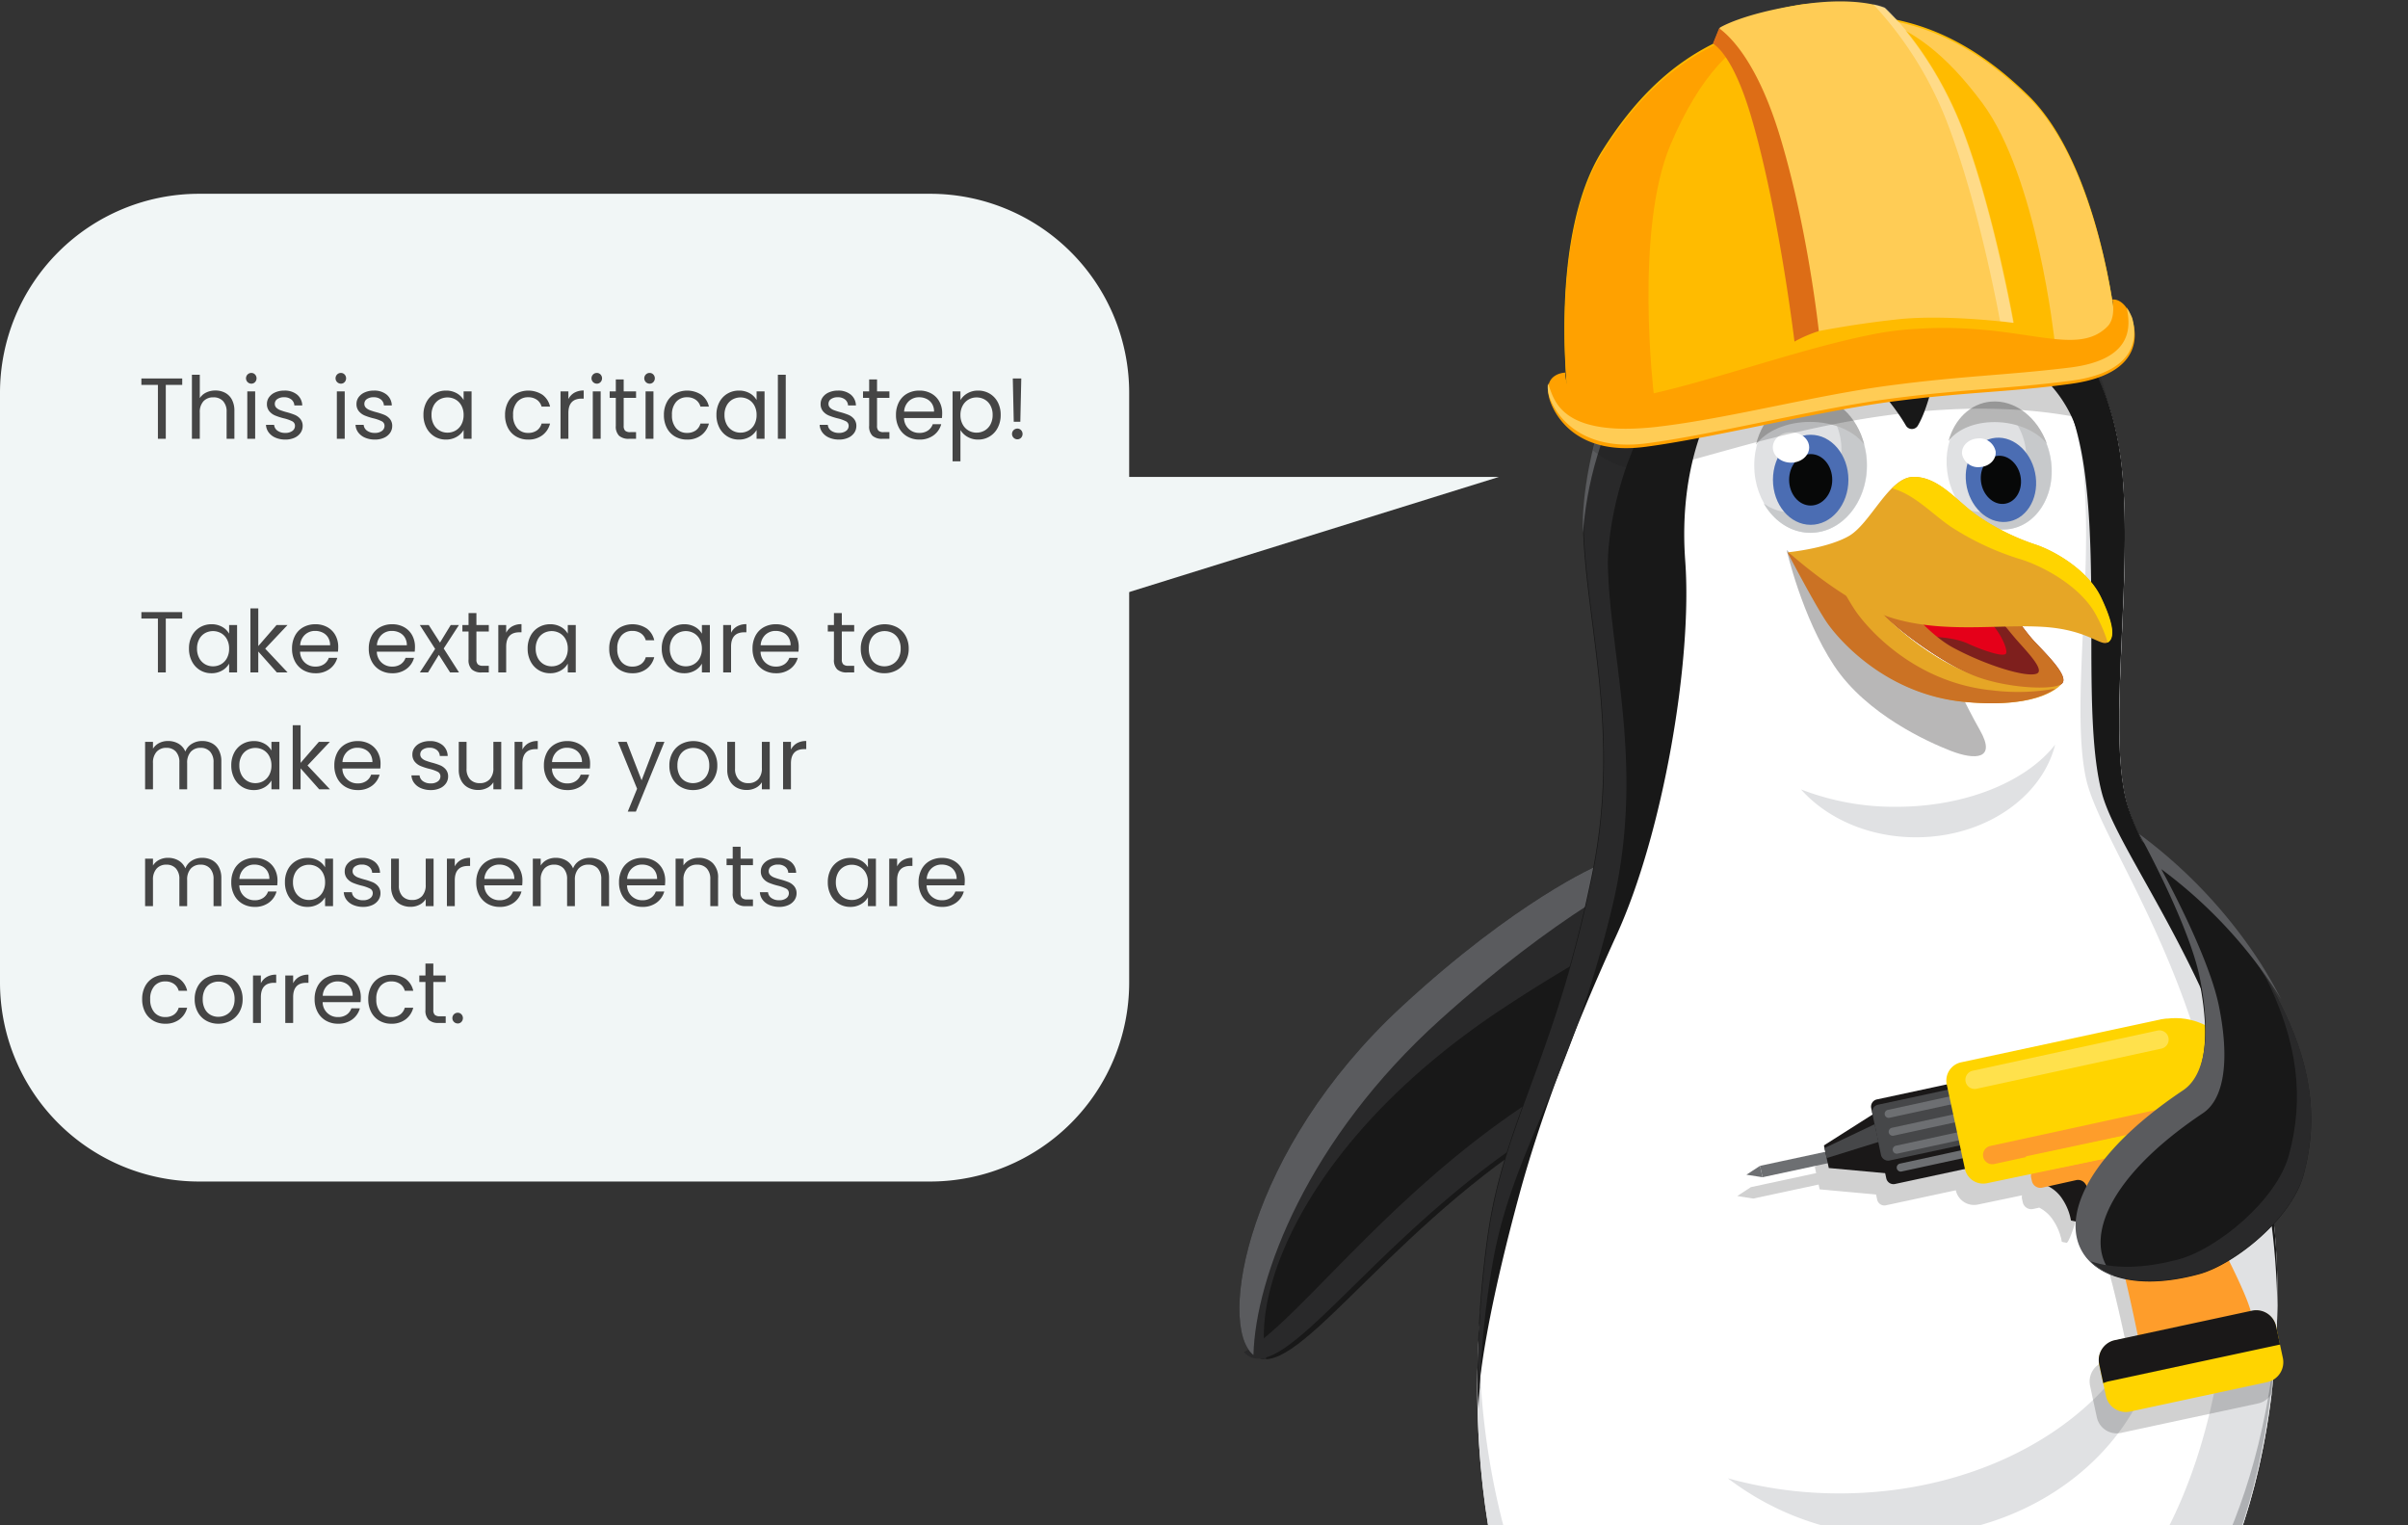<?xml version="1.0" encoding="UTF-8"?> <svg xmlns="http://www.w3.org/2000/svg" xmlns:xlink="http://www.w3.org/1999/xlink" width="556.591" height="352.446" viewBox="0 0 556.591 352.446"><rect x="0" y="0" width="556.591" height="352.446" fill="#333333" stroke="none"/><defs><clipPath id="clip-path"><rect id="Rectangle_18897" data-name="Rectangle 18897" width="279.297" height="352.446" transform="translate(1484 5685)" fill="#fff" stroke="#707070" stroke-width="1"></rect></clipPath><clipPath id="clip-path-2"><rect id="Rectangle_18891" data-name="Rectangle 18891" width="256.602" height="457.956" fill="none"></rect></clipPath><clipPath id="clip-path-4"><rect id="Rectangle_18885" data-name="Rectangle 18885" width="124.098" height="91.03" fill="none"></rect></clipPath><clipPath id="clip-path-5"><rect id="Rectangle_18886" data-name="Rectangle 18886" width="119.855" height="57.55" fill="none"></rect></clipPath><clipPath id="clip-path-6"><rect id="Rectangle_18887" data-name="Rectangle 18887" width="32.483" height="73.608" fill="none"></rect></clipPath><clipPath id="clip-path-7"><rect id="Rectangle_18889" data-name="Rectangle 18889" width="46.987" height="13.554" fill="none"></rect></clipPath></defs><g id="Group_85338" data-name="Group 85338" transform="translate(-600.722 -4279.103)"><path id="Path_56977" data-name="Path 56977" d="M46,0H215a46,46,0,0,1,46,46V182.268a46,46,0,0,1-46,46H46a46,46,0,0,1-46-46V46A46,46,0,0,1,46,0Z" transform="translate(600.722 4323.888)" fill="#f1f6f6"></path><path id="Path_58737" data-name="Path 58737" d="M10.12,7.06V8.54H6.32V21H4.5V8.54H.68V7.06ZM17.8,9.84a4.708,4.708,0,0,1,2.24.53,3.764,3.764,0,0,1,1.57,1.59,5.385,5.385,0,0,1,.57,2.58V21h-1.8V14.8a3.524,3.524,0,0,0-.82-2.51,2.93,2.93,0,0,0-2.24-.87,3,3,0,0,0-2.29.9,3.677,3.677,0,0,0-.85,2.62V21H12.36V6.2h1.82v5.4a3.586,3.586,0,0,1,1.49-1.3A4.824,4.824,0,0,1,17.8,9.84Zm8.3-1.58a1.245,1.245,0,0,1-.88-2.12,1.2,1.2,0,0,1,.88-.36,1.141,1.141,0,0,1,.85.36,1.281,1.281,0,0,1,0,1.76A1.141,1.141,0,0,1,26.1,8.26Zm.88,1.78V21H25.16V10.04Zm6.98,11.14a5.669,5.669,0,0,1-2.26-.43,3.812,3.812,0,0,1-1.58-1.2,3.193,3.193,0,0,1-.64-1.77h1.88a1.845,1.845,0,0,0,.77,1.34,2.93,2.93,0,0,0,1.81.52,2.634,2.634,0,0,0,1.64-.46,1.406,1.406,0,0,0,.6-1.16,1.144,1.144,0,0,0-.64-1.07,8.973,8.973,0,0,0-1.98-.69,14.552,14.552,0,0,1-1.99-.65,3.531,3.531,0,0,1-1.32-.98,2.558,2.558,0,0,1-.55-1.71,2.591,2.591,0,0,1,.5-1.54,3.389,3.389,0,0,1,1.42-1.11,5.11,5.11,0,0,1,2.1-.41,4.484,4.484,0,0,1,2.94.92,3.315,3.315,0,0,1,1.2,2.52H36.04a1.881,1.881,0,0,0-.69-1.38,2.573,2.573,0,0,0-1.69-.52,2.607,2.607,0,0,0-1.56.42,1.3,1.3,0,0,0-.58,1.1,1.206,1.206,0,0,0,.35.89,2.557,2.557,0,0,0,.88.56,15.163,15.163,0,0,0,1.47.47,15.833,15.833,0,0,1,1.92.63,3.358,3.358,0,0,1,1.27.93,2.487,2.487,0,0,1,.55,1.62,2.774,2.774,0,0,1-.5,1.62,3.335,3.335,0,0,1-1.41,1.13A5.04,5.04,0,0,1,33.96,21.18ZM46.8,8.26a1.245,1.245,0,0,1-.88-2.12,1.2,1.2,0,0,1,.88-.36,1.141,1.141,0,0,1,.85.36,1.281,1.281,0,0,1,0,1.76A1.141,1.141,0,0,1,46.8,8.26Zm.88,1.78V21H45.86V10.04Zm6.98,11.14a5.669,5.669,0,0,1-2.26-.43,3.812,3.812,0,0,1-1.58-1.2,3.193,3.193,0,0,1-.64-1.77h1.88a1.845,1.845,0,0,0,.77,1.34,2.93,2.93,0,0,0,1.81.52,2.634,2.634,0,0,0,1.64-.46,1.406,1.406,0,0,0,.6-1.16,1.144,1.144,0,0,0-.64-1.07,8.973,8.973,0,0,0-1.98-.69,14.552,14.552,0,0,1-1.99-.65,3.531,3.531,0,0,1-1.32-.98,2.558,2.558,0,0,1-.55-1.71,2.591,2.591,0,0,1,.5-1.54,3.389,3.389,0,0,1,1.42-1.11,5.11,5.11,0,0,1,2.1-.41,4.484,4.484,0,0,1,2.94.92,3.315,3.315,0,0,1,1.2,2.52H56.74a1.881,1.881,0,0,0-.69-1.38,2.573,2.573,0,0,0-1.69-.52,2.607,2.607,0,0,0-1.56.42,1.3,1.3,0,0,0-.58,1.1,1.206,1.206,0,0,0,.35.89,2.557,2.557,0,0,0,.88.56,15.163,15.163,0,0,0,1.47.47,15.833,15.833,0,0,1,1.92.63,3.358,3.358,0,0,1,1.27.93,2.487,2.487,0,0,1,.55,1.62,2.774,2.774,0,0,1-.5,1.62,3.335,3.335,0,0,1-1.41,1.13A5.04,5.04,0,0,1,54.66,21.18Zm11.22-5.7a6.156,6.156,0,0,1,.68-2.95,4.934,4.934,0,0,1,1.87-1.97,5.129,5.129,0,0,1,2.65-.7,4.863,4.863,0,0,1,2.5.62,4.131,4.131,0,0,1,1.58,1.56v-2H77V21H75.16V18.96a4.288,4.288,0,0,1-1.61,1.59,4.816,4.816,0,0,1-2.49.63,4.968,4.968,0,0,1-2.64-.72,5.05,5.05,0,0,1-1.86-2.02A6.291,6.291,0,0,1,65.88,15.48Zm9.28.02a4.456,4.456,0,0,0-.5-2.16,3.531,3.531,0,0,0-1.35-1.41,3.828,3.828,0,0,0-3.73-.01,3.482,3.482,0,0,0-1.34,1.4,4.456,4.456,0,0,0-.5,2.16,4.559,4.559,0,0,0,.5,2.19,3.537,3.537,0,0,0,1.34,1.42,3.624,3.624,0,0,0,1.86.49,3.678,3.678,0,0,0,1.87-.49,3.515,3.515,0,0,0,1.35-1.42A4.514,4.514,0,0,0,75.16,15.5Zm9.58,0a6.2,6.2,0,0,1,.68-2.97,4.892,4.892,0,0,1,1.89-1.97,6,6,0,0,1,6.1.28,4.626,4.626,0,0,1,1.73,2.72H93.18a2.814,2.814,0,0,0-1.09-1.58,3.364,3.364,0,0,0-2.01-.58,3.224,3.224,0,0,0-2.52,1.07,4.384,4.384,0,0,0-.96,3.03,4.454,4.454,0,0,0,.96,3.06,3.21,3.21,0,0,0,2.52,1.08,3.4,3.4,0,0,0,2-.56,2.839,2.839,0,0,0,1.1-1.6h1.96a4.821,4.821,0,0,1-1.76,2.69,5.272,5.272,0,0,1-3.3,1.01,5.43,5.43,0,0,1-2.77-.7,4.877,4.877,0,0,1-1.89-1.98A6.3,6.3,0,0,1,84.74,15.5Zm14.64-3.68a3.491,3.491,0,0,1,1.37-1.46,4.234,4.234,0,0,1,2.17-.52v1.88h-.48q-3.06,0-3.06,3.32V21H97.56V10.04h1.82Zm6.58-3.56a1.245,1.245,0,0,1-.88-2.12,1.2,1.2,0,0,1,.88-.36,1.141,1.141,0,0,1,.85.36,1.281,1.281,0,0,1,0,1.76A1.141,1.141,0,0,1,105.96,8.26Zm.88,1.78V21h-1.82V10.04Zm5.32,1.5V18a1.537,1.537,0,0,0,.34,1.13,1.676,1.676,0,0,0,1.18.33h1.34V21h-1.64a3.264,3.264,0,0,1-2.28-.7,3,3,0,0,1-.76-2.3V11.54h-1.42v-1.5h1.42V7.28h1.82v2.76h2.86v1.5Zm6-3.28a1.245,1.245,0,0,1-.88-2.12,1.2,1.2,0,0,1,.88-.36,1.141,1.141,0,0,1,.85.36,1.281,1.281,0,0,1,0,1.76A1.141,1.141,0,0,1,118.16,8.26Zm.88,1.78V21h-1.82V10.04Zm2.42,5.46a6.2,6.2,0,0,1,.68-2.97,4.892,4.892,0,0,1,1.89-1.97,6,6,0,0,1,6.1.28,4.626,4.626,0,0,1,1.73,2.72H129.9a2.814,2.814,0,0,0-1.09-1.58,3.364,3.364,0,0,0-2.01-.58,3.224,3.224,0,0,0-2.52,1.07,4.384,4.384,0,0,0-.96,3.03,4.454,4.454,0,0,0,.96,3.06,3.21,3.21,0,0,0,2.52,1.08,3.4,3.4,0,0,0,2-.56,2.839,2.839,0,0,0,1.1-1.6h1.96a4.821,4.821,0,0,1-1.76,2.69,5.272,5.272,0,0,1-3.3,1.01,5.43,5.43,0,0,1-2.77-.7,4.877,4.877,0,0,1-1.89-1.98A6.3,6.3,0,0,1,121.46,15.5Zm12.14-.02a6.156,6.156,0,0,1,.68-2.95,4.934,4.934,0,0,1,1.87-1.97,5.129,5.129,0,0,1,2.65-.7,4.863,4.863,0,0,1,2.5.62,4.131,4.131,0,0,1,1.58,1.56v-2h1.84V21h-1.84V18.96a4.288,4.288,0,0,1-1.61,1.59,4.816,4.816,0,0,1-2.49.63,4.968,4.968,0,0,1-2.64-.72,5.05,5.05,0,0,1-1.86-2.02A6.291,6.291,0,0,1,133.6,15.48Zm9.28.02a4.456,4.456,0,0,0-.5-2.16,3.531,3.531,0,0,0-1.35-1.41,3.828,3.828,0,0,0-3.73-.01,3.482,3.482,0,0,0-1.34,1.4,4.456,4.456,0,0,0-.5,2.16,4.559,4.559,0,0,0,.5,2.19,3.537,3.537,0,0,0,1.34,1.42,3.624,3.624,0,0,0,1.86.49,3.678,3.678,0,0,0,1.87-.49,3.515,3.515,0,0,0,1.35-1.42A4.515,4.515,0,0,0,142.88,15.5Zm6.74-9.3V21H147.8V6.2Zm12.32,14.98a5.669,5.669,0,0,1-2.26-.43,3.812,3.812,0,0,1-1.58-1.2,3.193,3.193,0,0,1-.64-1.77h1.88a1.845,1.845,0,0,0,.77,1.34,2.93,2.93,0,0,0,1.81.52,2.634,2.634,0,0,0,1.64-.46,1.406,1.406,0,0,0,.6-1.16,1.144,1.144,0,0,0-.64-1.07,8.973,8.973,0,0,0-1.98-.69,14.552,14.552,0,0,1-1.99-.65,3.531,3.531,0,0,1-1.32-.98,2.558,2.558,0,0,1-.55-1.71,2.591,2.591,0,0,1,.5-1.54,3.389,3.389,0,0,1,1.42-1.11,5.11,5.11,0,0,1,2.1-.41,4.484,4.484,0,0,1,2.94.92,3.315,3.315,0,0,1,1.2,2.52h-1.82a1.881,1.881,0,0,0-.69-1.38,2.573,2.573,0,0,0-1.69-.52,2.607,2.607,0,0,0-1.56.42,1.3,1.3,0,0,0-.58,1.1,1.206,1.206,0,0,0,.35.89,2.556,2.556,0,0,0,.88.56,15.163,15.163,0,0,0,1.47.47,15.833,15.833,0,0,1,1.92.63,3.358,3.358,0,0,1,1.27.93,2.487,2.487,0,0,1,.55,1.62,2.774,2.774,0,0,1-.5,1.62,3.334,3.334,0,0,1-1.41,1.13A5.04,5.04,0,0,1,161.94,21.18Zm8.78-9.64V18a1.537,1.537,0,0,0,.34,1.13,1.676,1.676,0,0,0,1.18.33h1.34V21h-1.64a3.264,3.264,0,0,1-2.28-.7,3,3,0,0,1-.76-2.3V11.54h-1.42v-1.5h1.42V7.28h1.82v2.76h2.86v1.5Zm15.06,3.56a10.713,10.713,0,0,1-.06,1.1h-8.76a3.445,3.445,0,0,0,3.56,3.44,3.366,3.366,0,0,0,1.97-.55,2.912,2.912,0,0,0,1.11-1.47h1.96a4.711,4.711,0,0,1-1.76,2.57,5.312,5.312,0,0,1-3.28.99,5.54,5.54,0,0,1-2.79-.7,4.955,4.955,0,0,1-1.93-1.99,6.172,6.172,0,0,1-.7-2.99,6.26,6.26,0,0,1,.68-2.98,4.774,4.774,0,0,1,1.91-1.97,5.686,5.686,0,0,1,2.83-.69,5.5,5.5,0,0,1,2.76.68,4.709,4.709,0,0,1,1.85,1.87A5.519,5.519,0,0,1,185.78,15.1Zm-1.88-.38a3.357,3.357,0,0,0-.46-1.79,2.991,2.991,0,0,0-1.25-1.14,3.9,3.9,0,0,0-1.75-.39,3.373,3.373,0,0,0-2.35.88,3.586,3.586,0,0,0-1.11,2.44Zm6.1-2.66a4.34,4.34,0,0,1,1.61-1.57,4.816,4.816,0,0,1,2.49-.63,5.129,5.129,0,0,1,2.65.7,4.934,4.934,0,0,1,1.87,1.97,6.156,6.156,0,0,1,.68,2.95,6.291,6.291,0,0,1-.68,2.96,4.986,4.986,0,0,1-4.52,2.74,4.777,4.777,0,0,1-2.47-.63A4.505,4.505,0,0,1,190,18.98V26.2h-1.82V10.04H190Zm7.44,3.42a4.456,4.456,0,0,0-.5-2.16,3.462,3.462,0,0,0-1.35-1.4,3.737,3.737,0,0,0-1.87-.48,3.64,3.64,0,0,0-1.85.49,3.583,3.583,0,0,0-1.36,1.42A4.4,4.4,0,0,0,190,15.5a4.442,4.442,0,0,0,.51,2.17,3.583,3.583,0,0,0,1.36,1.42,3.64,3.64,0,0,0,1.85.49,3.678,3.678,0,0,0,1.87-.49,3.515,3.515,0,0,0,1.35-1.42A4.559,4.559,0,0,0,197.44,15.48Zm6.62-8.42-.22,10h-1.52l-.22-10Zm-.9,14.06a1.24,1.24,0,1,1,0-2.48,1.141,1.141,0,0,1,.85.36,1.281,1.281,0,0,1,0,1.76A1.141,1.141,0,0,1,203.16,21.12ZM10.12,61.06v1.48H6.32V75H4.5V62.54H.68V61.06Zm1.56,8.42a6.156,6.156,0,0,1,.68-2.95,4.934,4.934,0,0,1,1.87-1.97,5.129,5.129,0,0,1,2.65-.7,4.863,4.863,0,0,1,2.5.62,4.131,4.131,0,0,1,1.58,1.56v-2H22.8V75H20.96V72.96a4.288,4.288,0,0,1-1.61,1.59,4.816,4.816,0,0,1-2.49.63,4.968,4.968,0,0,1-2.64-.72,5.05,5.05,0,0,1-1.86-2.02A6.291,6.291,0,0,1,11.68,69.48Zm9.28.02a4.456,4.456,0,0,0-.5-2.16,3.531,3.531,0,0,0-1.35-1.41,3.828,3.828,0,0,0-3.73-.01,3.482,3.482,0,0,0-1.34,1.4,4.456,4.456,0,0,0-.5,2.16,4.559,4.559,0,0,0,.5,2.19,3.537,3.537,0,0,0,1.34,1.42,3.624,3.624,0,0,0,1.86.49,3.678,3.678,0,0,0,1.87-.49,3.515,3.515,0,0,0,1.35-1.42A4.514,4.514,0,0,0,20.96,69.5ZM32,75l-4.3-4.84V75H25.88V60.2H27.7v8.7l4.22-4.86h2.54L29.3,69.5,34.48,75Zm14.18-5.9a10.711,10.711,0,0,1-.06,1.1H37.36a3.445,3.445,0,0,0,3.56,3.44,3.366,3.366,0,0,0,1.97-.55A2.911,2.911,0,0,0,44,71.62h1.96a4.712,4.712,0,0,1-1.76,2.57,5.312,5.312,0,0,1-3.28.99,5.54,5.54,0,0,1-2.79-.7,4.955,4.955,0,0,1-1.93-1.99,6.172,6.172,0,0,1-.7-2.99,6.26,6.26,0,0,1,.68-2.98,4.774,4.774,0,0,1,1.91-1.97,5.686,5.686,0,0,1,2.83-.69,5.5,5.5,0,0,1,2.76.68,4.709,4.709,0,0,1,1.85,1.87A5.519,5.519,0,0,1,46.18,69.1Zm-1.88-.38a3.357,3.357,0,0,0-.46-1.79,2.991,2.991,0,0,0-1.25-1.14,3.9,3.9,0,0,0-1.75-.39,3.373,3.373,0,0,0-2.35.88,3.586,3.586,0,0,0-1.11,2.44Zm19.62.38a10.711,10.711,0,0,1-.06,1.1H55.1a3.445,3.445,0,0,0,3.56,3.44,3.366,3.366,0,0,0,1.97-.55,2.911,2.911,0,0,0,1.11-1.47H63.7a4.712,4.712,0,0,1-1.76,2.57,5.312,5.312,0,0,1-3.28.99,5.54,5.54,0,0,1-2.79-.7,4.955,4.955,0,0,1-1.93-1.99,6.172,6.172,0,0,1-.7-2.99,6.26,6.26,0,0,1,.68-2.98,4.774,4.774,0,0,1,1.91-1.97,5.686,5.686,0,0,1,2.83-.69,5.5,5.5,0,0,1,2.76.68,4.709,4.709,0,0,1,1.85,1.87A5.519,5.519,0,0,1,63.92,69.1Zm-1.88-.38a3.357,3.357,0,0,0-.46-1.79,2.991,2.991,0,0,0-1.25-1.14,3.9,3.9,0,0,0-1.75-.39,3.373,3.373,0,0,0-2.35.88,3.586,3.586,0,0,0-1.11,2.44Zm10,6.28-2.6-4.08L66.94,75h-1.9l3.54-5.44-3.54-5.52H67.1l2.6,4.06,2.48-4.06h1.9l-3.52,5.42L74.1,75Zm6.08-9.46V72a1.537,1.537,0,0,0,.34,1.13,1.676,1.676,0,0,0,1.18.33h1.34V75H79.34a3.264,3.264,0,0,1-2.28-.7A3,3,0,0,1,76.3,72V65.54H74.88v-1.5H76.3V61.28h1.82v2.76h2.86v1.5Zm6.88.28a3.491,3.491,0,0,1,1.37-1.46,4.234,4.234,0,0,1,2.17-.52v1.88h-.48Q85,65.72,85,69.04V75H83.18V64.04H85Zm4.96,3.66a6.156,6.156,0,0,1,.68-2.95,4.934,4.934,0,0,1,1.87-1.97,5.129,5.129,0,0,1,2.65-.7,4.863,4.863,0,0,1,2.5.62,4.131,4.131,0,0,1,1.58,1.56v-2h1.84V75H99.24V72.96a4.288,4.288,0,0,1-1.61,1.59,4.816,4.816,0,0,1-2.49.63,4.968,4.968,0,0,1-2.64-.72,5.05,5.05,0,0,1-1.86-2.02A6.291,6.291,0,0,1,89.96,69.48Zm9.28.02a4.456,4.456,0,0,0-.5-2.16,3.531,3.531,0,0,0-1.35-1.41,3.828,3.828,0,0,0-3.73-.01,3.482,3.482,0,0,0-1.34,1.4,4.456,4.456,0,0,0-.5,2.16,4.559,4.559,0,0,0,.5,2.19,3.537,3.537,0,0,0,1.34,1.42,3.624,3.624,0,0,0,1.86.49,3.678,3.678,0,0,0,1.87-.49,3.515,3.515,0,0,0,1.35-1.42A4.514,4.514,0,0,0,99.24,69.5Zm9.58,0a6.2,6.2,0,0,1,.68-2.97,4.892,4.892,0,0,1,1.89-1.97,6,6,0,0,1,6.1.28,4.626,4.626,0,0,1,1.73,2.72h-1.96a2.814,2.814,0,0,0-1.09-1.58,3.364,3.364,0,0,0-2.01-.58,3.224,3.224,0,0,0-2.52,1.07,4.384,4.384,0,0,0-.96,3.03,4.454,4.454,0,0,0,.96,3.06,3.21,3.21,0,0,0,2.52,1.08,3.4,3.4,0,0,0,2-.56,2.839,2.839,0,0,0,1.1-1.6h1.96a4.821,4.821,0,0,1-1.76,2.69,5.272,5.272,0,0,1-3.3,1.01,5.43,5.43,0,0,1-2.77-.7,4.877,4.877,0,0,1-1.89-1.98A6.3,6.3,0,0,1,108.82,69.5Zm12.14-.02a6.156,6.156,0,0,1,.68-2.95,4.934,4.934,0,0,1,1.87-1.97,5.129,5.129,0,0,1,2.65-.7,4.863,4.863,0,0,1,2.5.62,4.131,4.131,0,0,1,1.58,1.56v-2h1.84V75h-1.84V72.96a4.288,4.288,0,0,1-1.61,1.59,4.816,4.816,0,0,1-2.49.63,4.968,4.968,0,0,1-2.64-.72,5.05,5.05,0,0,1-1.86-2.02A6.291,6.291,0,0,1,120.96,69.48Zm9.28.02a4.456,4.456,0,0,0-.5-2.16,3.531,3.531,0,0,0-1.35-1.41,3.828,3.828,0,0,0-3.73-.01,3.482,3.482,0,0,0-1.34,1.4,4.456,4.456,0,0,0-.5,2.16,4.559,4.559,0,0,0,.5,2.19,3.537,3.537,0,0,0,1.34,1.42,3.624,3.624,0,0,0,1.86.49,3.678,3.678,0,0,0,1.87-.49,3.515,3.515,0,0,0,1.35-1.42A4.514,4.514,0,0,0,130.24,69.5Zm6.74-3.68a3.491,3.491,0,0,1,1.37-1.46,4.234,4.234,0,0,1,2.17-.52v1.88h-.48q-3.06,0-3.06,3.32V75h-1.82V64.04h1.82Zm15.64,3.28a10.713,10.713,0,0,1-.06,1.1H143.8a3.445,3.445,0,0,0,3.56,3.44,3.366,3.366,0,0,0,1.97-.55,2.911,2.911,0,0,0,1.11-1.47h1.96a4.711,4.711,0,0,1-1.76,2.57,5.312,5.312,0,0,1-3.28.99,5.54,5.54,0,0,1-2.79-.7,4.955,4.955,0,0,1-1.93-1.99,6.172,6.172,0,0,1-.7-2.99,6.26,6.26,0,0,1,.68-2.98,4.774,4.774,0,0,1,1.91-1.97,5.686,5.686,0,0,1,2.83-.69,5.5,5.5,0,0,1,2.76.68,4.709,4.709,0,0,1,1.85,1.87A5.519,5.519,0,0,1,152.62,69.1Zm-1.88-.38a3.357,3.357,0,0,0-.46-1.79,2.991,2.991,0,0,0-1.25-1.14,3.9,3.9,0,0,0-1.75-.39,3.373,3.373,0,0,0-2.35.88,3.586,3.586,0,0,0-1.11,2.44Zm11.84-3.18V72a1.537,1.537,0,0,0,.34,1.13,1.676,1.676,0,0,0,1.18.33h1.34V75H163.8a3.264,3.264,0,0,1-2.28-.7,3,3,0,0,1-.76-2.3V65.54h-1.42v-1.5h1.42V61.28h1.82v2.76h2.86v1.5Zm9.84,9.64a5.611,5.611,0,0,1-2.79-.7,4.983,4.983,0,0,1-1.96-1.99,6.1,6.1,0,0,1-.71-2.99,5.926,5.926,0,0,1,.73-2.97,5.03,5.03,0,0,1,1.99-1.98,6.108,6.108,0,0,1,5.64,0,5.048,5.048,0,0,1,1.99,1.97,5.911,5.911,0,0,1,.73,2.98,5.84,5.84,0,0,1-.75,2.99,5.2,5.2,0,0,1-2.03,1.99A5.821,5.821,0,0,1,172.42,75.18Zm0-1.6a3.843,3.843,0,0,0,1.84-.46,3.5,3.5,0,0,0,1.39-1.38,4.42,4.42,0,0,0,.53-2.24,4.489,4.489,0,0,0-.52-2.24,3.405,3.405,0,0,0-1.36-1.37,3.926,3.926,0,0,0-3.65,0,3.3,3.3,0,0,0-1.33,1.37,4.635,4.635,0,0,0-.5,2.24,4.759,4.759,0,0,0,.49,2.26,3.257,3.257,0,0,0,1.31,1.37A3.68,3.68,0,0,0,172.42,73.58ZM14.72,90.84a4.794,4.794,0,0,1,2.28.53,3.824,3.824,0,0,1,1.58,1.59,5.308,5.308,0,0,1,.58,2.58V102h-1.8V95.8a3.552,3.552,0,0,0-.81-2.51,2.847,2.847,0,0,0-2.19-.87,2.926,2.926,0,0,0-2.26.91,3.743,3.743,0,0,0-.84,2.63V102H9.46V95.8a3.552,3.552,0,0,0-.81-2.51,2.847,2.847,0,0,0-2.19-.87,2.926,2.926,0,0,0-2.26.91,3.743,3.743,0,0,0-.84,2.63V102H1.54V91.04H3.36v1.58A3.6,3.6,0,0,1,4.81,91.3a4.391,4.391,0,0,1,2.01-.46,4.743,4.743,0,0,1,2.44.62,3.783,3.783,0,0,1,1.58,1.82,3.6,3.6,0,0,1,1.52-1.8A4.478,4.478,0,0,1,14.72,90.84Zm6.74,5.64a6.156,6.156,0,0,1,.68-2.95,4.934,4.934,0,0,1,1.87-1.97,5.129,5.129,0,0,1,2.65-.7,4.863,4.863,0,0,1,2.5.62,4.131,4.131,0,0,1,1.58,1.56v-2h1.84V102H30.74V99.96a4.288,4.288,0,0,1-1.61,1.59,4.816,4.816,0,0,1-2.49.63,4.968,4.968,0,0,1-2.64-.72,5.05,5.05,0,0,1-1.86-2.02A6.291,6.291,0,0,1,21.46,96.48Zm9.28.02a4.456,4.456,0,0,0-.5-2.16,3.531,3.531,0,0,0-1.35-1.41,3.828,3.828,0,0,0-3.73-.01,3.482,3.482,0,0,0-1.34,1.4,4.456,4.456,0,0,0-.5,2.16,4.559,4.559,0,0,0,.5,2.19,3.537,3.537,0,0,0,1.34,1.42,3.624,3.624,0,0,0,1.86.49,3.678,3.678,0,0,0,1.87-.49,3.515,3.515,0,0,0,1.35-1.42A4.514,4.514,0,0,0,30.74,96.5ZM41.78,102l-4.3-4.84V102H35.66V87.2h1.82v8.7l4.22-4.86h2.54L39.08,96.5l5.18,5.5Zm14.18-5.9a10.711,10.711,0,0,1-.06,1.1H47.14a3.445,3.445,0,0,0,3.56,3.44,3.366,3.366,0,0,0,1.97-.55,2.911,2.911,0,0,0,1.11-1.47h1.96a4.712,4.712,0,0,1-1.76,2.57,5.312,5.312,0,0,1-3.28.99,5.54,5.54,0,0,1-2.79-.7,4.955,4.955,0,0,1-1.93-1.99,6.172,6.172,0,0,1-.7-2.99,6.26,6.26,0,0,1,.68-2.98,4.774,4.774,0,0,1,1.91-1.97,5.686,5.686,0,0,1,2.83-.69,5.5,5.5,0,0,1,2.76.68,4.709,4.709,0,0,1,1.85,1.87A5.519,5.519,0,0,1,55.96,96.1Zm-1.88-.38a3.357,3.357,0,0,0-.46-1.79,2.991,2.991,0,0,0-1.25-1.14,3.9,3.9,0,0,0-1.75-.39,3.373,3.373,0,0,0-2.35.88,3.586,3.586,0,0,0-1.11,2.44Zm13.5,6.46a5.669,5.669,0,0,1-2.26-.43,3.812,3.812,0,0,1-1.58-1.2,3.193,3.193,0,0,1-.64-1.77h1.88a1.845,1.845,0,0,0,.77,1.34,2.93,2.93,0,0,0,1.81.52,2.634,2.634,0,0,0,1.64-.46,1.406,1.406,0,0,0,.6-1.16,1.144,1.144,0,0,0-.64-1.07,8.973,8.973,0,0,0-1.98-.69,14.552,14.552,0,0,1-1.99-.65,3.531,3.531,0,0,1-1.32-.98,2.558,2.558,0,0,1-.55-1.71,2.591,2.591,0,0,1,.5-1.54,3.389,3.389,0,0,1,1.42-1.11,5.11,5.11,0,0,1,2.1-.41,4.484,4.484,0,0,1,2.94.92,3.315,3.315,0,0,1,1.2,2.52H69.66a1.881,1.881,0,0,0-.69-1.38,2.573,2.573,0,0,0-1.69-.52,2.607,2.607,0,0,0-1.56.42,1.3,1.3,0,0,0-.58,1.1,1.206,1.206,0,0,0,.35.89,2.557,2.557,0,0,0,.88.56,15.163,15.163,0,0,0,1.47.47,15.835,15.835,0,0,1,1.92.63,3.358,3.358,0,0,1,1.27.93,2.487,2.487,0,0,1,.55,1.62,2.774,2.774,0,0,1-.5,1.62,3.335,3.335,0,0,1-1.41,1.13A5.04,5.04,0,0,1,67.58,102.18ZM83.86,91.04V102H82.04v-1.62a3.543,3.543,0,0,1-1.45,1.31,4.479,4.479,0,0,1-2.05.47,4.914,4.914,0,0,1-2.3-.53,3.853,3.853,0,0,1-1.61-1.59,5.235,5.235,0,0,1-.59-2.58V91.04h1.8v6.18a3.494,3.494,0,0,0,.82,2.49,2.93,2.93,0,0,0,2.24.87,2.993,2.993,0,0,0,2.3-.9,3.7,3.7,0,0,0,.84-2.62V91.04Zm4.9,1.78a3.491,3.491,0,0,1,1.37-1.46,4.234,4.234,0,0,1,2.17-.52v1.88h-.48q-3.06,0-3.06,3.32V102H86.94V91.04h1.82ZM104.4,96.1a10.711,10.711,0,0,1-.06,1.1H95.58a3.445,3.445,0,0,0,3.56,3.44,3.366,3.366,0,0,0,1.97-.55,2.911,2.911,0,0,0,1.11-1.47h1.96a4.712,4.712,0,0,1-1.76,2.57,5.312,5.312,0,0,1-3.28.99,5.54,5.54,0,0,1-2.79-.7,4.955,4.955,0,0,1-1.93-1.99,6.172,6.172,0,0,1-.7-2.99,6.26,6.26,0,0,1,.68-2.98,4.773,4.773,0,0,1,1.91-1.97,5.686,5.686,0,0,1,2.83-.69,5.5,5.5,0,0,1,2.76.68,4.709,4.709,0,0,1,1.85,1.87A5.519,5.519,0,0,1,104.4,96.1Zm-1.88-.38a3.357,3.357,0,0,0-.46-1.79,2.991,2.991,0,0,0-1.25-1.14,3.9,3.9,0,0,0-1.75-.39,3.373,3.373,0,0,0-2.35.88,3.586,3.586,0,0,0-1.11,2.44Zm19.06-4.68-6.6,16.12H113.1l2.16-5.28-4.42-10.84h2.02l3.44,8.88,3.4-8.88Zm6.6,11.14a5.611,5.611,0,0,1-2.79-.7,4.983,4.983,0,0,1-1.96-1.99,6.1,6.1,0,0,1-.71-2.99,5.926,5.926,0,0,1,.73-2.97,5.03,5.03,0,0,1,1.99-1.98,6.108,6.108,0,0,1,5.64,0,5.048,5.048,0,0,1,1.99,1.97,5.911,5.911,0,0,1,.73,2.98,5.84,5.84,0,0,1-.75,2.99,5.2,5.2,0,0,1-2.03,1.99A5.821,5.821,0,0,1,128.18,102.18Zm0-1.6a3.843,3.843,0,0,0,1.84-.46,3.5,3.5,0,0,0,1.39-1.38,4.42,4.42,0,0,0,.53-2.24,4.489,4.489,0,0,0-.52-2.24,3.405,3.405,0,0,0-1.36-1.37,3.926,3.926,0,0,0-3.65,0,3.3,3.3,0,0,0-1.33,1.37,4.635,4.635,0,0,0-.5,2.24,4.759,4.759,0,0,0,.49,2.26,3.257,3.257,0,0,0,1.31,1.37A3.68,3.68,0,0,0,128.18,100.58Zm17.74-9.54V102H144.1v-1.62a3.543,3.543,0,0,1-1.45,1.31,4.479,4.479,0,0,1-2.05.47,4.914,4.914,0,0,1-2.3-.53,3.853,3.853,0,0,1-1.61-1.59,5.235,5.235,0,0,1-.59-2.58V91.04h1.8v6.18a3.494,3.494,0,0,0,.82,2.49,2.93,2.93,0,0,0,2.24.87,2.993,2.993,0,0,0,2.3-.9,3.7,3.7,0,0,0,.84-2.62V91.04Zm4.9,1.78a3.491,3.491,0,0,1,1.37-1.46,4.234,4.234,0,0,1,2.17-.52v1.88h-.48q-3.06,0-3.06,3.32V102H149V91.04h1.82ZM14.72,117.84a4.794,4.794,0,0,1,2.28.53,3.824,3.824,0,0,1,1.58,1.59,5.308,5.308,0,0,1,.58,2.58V129h-1.8v-6.2a3.552,3.552,0,0,0-.81-2.51,2.847,2.847,0,0,0-2.19-.87,2.926,2.926,0,0,0-2.26.91,3.743,3.743,0,0,0-.84,2.63V129H9.46v-6.2a3.552,3.552,0,0,0-.81-2.51,2.847,2.847,0,0,0-2.19-.87,2.926,2.926,0,0,0-2.26.91,3.743,3.743,0,0,0-.84,2.63V129H1.54V118.04H3.36v1.58a3.6,3.6,0,0,1,1.45-1.32,4.391,4.391,0,0,1,2.01-.46,4.743,4.743,0,0,1,2.44.62,3.783,3.783,0,0,1,1.58,1.82,3.6,3.6,0,0,1,1.52-1.8A4.478,4.478,0,0,1,14.72,117.84Zm17.42,5.26a10.712,10.712,0,0,1-.06,1.1H23.32a3.445,3.445,0,0,0,3.56,3.44,3.366,3.366,0,0,0,1.97-.55,2.911,2.911,0,0,0,1.11-1.47h1.96a4.712,4.712,0,0,1-1.76,2.57,5.312,5.312,0,0,1-3.28.99,5.54,5.54,0,0,1-2.79-.7,4.955,4.955,0,0,1-1.93-1.99,6.172,6.172,0,0,1-.7-2.99,6.26,6.26,0,0,1,.68-2.98,4.773,4.773,0,0,1,1.91-1.97,5.686,5.686,0,0,1,2.83-.69,5.5,5.5,0,0,1,2.76.68,4.709,4.709,0,0,1,1.85,1.87A5.519,5.519,0,0,1,32.14,123.1Zm-1.88-.38a3.357,3.357,0,0,0-.46-1.79,2.991,2.991,0,0,0-1.25-1.14,3.9,3.9,0,0,0-1.75-.39,3.373,3.373,0,0,0-2.35.88,3.586,3.586,0,0,0-1.11,2.44Zm3.6.76a6.156,6.156,0,0,1,.68-2.95,4.934,4.934,0,0,1,1.87-1.97,5.129,5.129,0,0,1,2.65-.7,4.863,4.863,0,0,1,2.5.62,4.131,4.131,0,0,1,1.58,1.56v-2h1.84V129H43.14v-2.04a4.288,4.288,0,0,1-1.61,1.59,4.816,4.816,0,0,1-2.49.63,4.968,4.968,0,0,1-2.64-.72,5.05,5.05,0,0,1-1.86-2.02A6.291,6.291,0,0,1,33.86,123.48Zm9.28.02a4.456,4.456,0,0,0-.5-2.16,3.531,3.531,0,0,0-1.35-1.41,3.828,3.828,0,0,0-3.73-.01,3.482,3.482,0,0,0-1.34,1.4,4.456,4.456,0,0,0-.5,2.16,4.559,4.559,0,0,0,.5,2.19,3.537,3.537,0,0,0,1.34,1.42,3.624,3.624,0,0,0,1.86.49,3.678,3.678,0,0,0,1.87-.49,3.515,3.515,0,0,0,1.35-1.42A4.515,4.515,0,0,0,43.14,123.5Zm8.8,5.68a5.669,5.669,0,0,1-2.26-.43,3.812,3.812,0,0,1-1.58-1.2,3.193,3.193,0,0,1-.64-1.77h1.88a1.845,1.845,0,0,0,.77,1.34,2.93,2.93,0,0,0,1.81.52,2.634,2.634,0,0,0,1.64-.46,1.406,1.406,0,0,0,.6-1.16,1.144,1.144,0,0,0-.64-1.07,8.973,8.973,0,0,0-1.98-.69,14.552,14.552,0,0,1-1.99-.65,3.531,3.531,0,0,1-1.32-.98,2.558,2.558,0,0,1-.55-1.71,2.591,2.591,0,0,1,.5-1.54,3.389,3.389,0,0,1,1.42-1.11,5.11,5.11,0,0,1,2.1-.41,4.484,4.484,0,0,1,2.94.92,3.315,3.315,0,0,1,1.2,2.52H54.02a1.881,1.881,0,0,0-.69-1.38,2.573,2.573,0,0,0-1.69-.52,2.607,2.607,0,0,0-1.56.42,1.3,1.3,0,0,0-.58,1.1,1.206,1.206,0,0,0,.35.89,2.557,2.557,0,0,0,.88.56,15.163,15.163,0,0,0,1.47.47,15.835,15.835,0,0,1,1.92.63,3.358,3.358,0,0,1,1.27.93,2.487,2.487,0,0,1,.55,1.62,2.774,2.774,0,0,1-.5,1.62,3.335,3.335,0,0,1-1.41,1.13A5.04,5.04,0,0,1,51.94,129.18Zm16.28-11.14V129H66.4v-1.62a3.543,3.543,0,0,1-1.45,1.31,4.479,4.479,0,0,1-2.05.47,4.914,4.914,0,0,1-2.3-.53,3.853,3.853,0,0,1-1.61-1.59,5.235,5.235,0,0,1-.59-2.58v-6.42h1.8v6.18a3.494,3.494,0,0,0,.82,2.49,2.93,2.93,0,0,0,2.24.87,2.993,2.993,0,0,0,2.3-.9,3.7,3.7,0,0,0,.84-2.62v-6.02Zm4.9,1.78a3.491,3.491,0,0,1,1.37-1.46,4.234,4.234,0,0,1,2.17-.52v1.88h-.48q-3.06,0-3.06,3.32V129H71.3V118.04h1.82Zm15.64,3.28a10.711,10.711,0,0,1-.06,1.1H79.94a3.445,3.445,0,0,0,3.56,3.44,3.366,3.366,0,0,0,1.97-.55,2.911,2.911,0,0,0,1.11-1.47h1.96a4.712,4.712,0,0,1-1.76,2.57,5.312,5.312,0,0,1-3.28.99,5.54,5.54,0,0,1-2.79-.7,4.955,4.955,0,0,1-1.93-1.99,6.172,6.172,0,0,1-.7-2.99,6.26,6.26,0,0,1,.68-2.98,4.773,4.773,0,0,1,1.91-1.97,5.686,5.686,0,0,1,2.83-.69,5.5,5.5,0,0,1,2.76.68,4.709,4.709,0,0,1,1.85,1.87A5.519,5.519,0,0,1,88.76,123.1Zm-1.88-.38a3.357,3.357,0,0,0-.46-1.79,2.991,2.991,0,0,0-1.25-1.14,3.9,3.9,0,0,0-1.75-.39,3.373,3.373,0,0,0-2.35.88,3.586,3.586,0,0,0-1.11,2.44Zm17.46-4.88a4.794,4.794,0,0,1,2.28.53,3.824,3.824,0,0,1,1.58,1.59,5.308,5.308,0,0,1,.58,2.58V129h-1.8v-6.2a3.552,3.552,0,0,0-.81-2.51,2.847,2.847,0,0,0-2.19-.87,2.926,2.926,0,0,0-2.26.91,3.743,3.743,0,0,0-.84,2.63V129h-1.8v-6.2a3.552,3.552,0,0,0-.81-2.51,2.847,2.847,0,0,0-2.19-.87,2.926,2.926,0,0,0-2.26.91,3.743,3.743,0,0,0-.84,2.63V129H91.16V118.04h1.82v1.58a3.6,3.6,0,0,1,1.45-1.32,4.391,4.391,0,0,1,2.01-.46,4.743,4.743,0,0,1,2.44.62,3.783,3.783,0,0,1,1.58,1.82,3.6,3.6,0,0,1,1.52-1.8A4.478,4.478,0,0,1,104.34,117.84Zm17.42,5.26a10.711,10.711,0,0,1-.06,1.1h-8.76a3.445,3.445,0,0,0,3.56,3.44,3.366,3.366,0,0,0,1.97-.55,2.911,2.911,0,0,0,1.11-1.47h1.96a4.712,4.712,0,0,1-1.76,2.57,5.312,5.312,0,0,1-3.28.99,5.54,5.54,0,0,1-2.79-.7,4.955,4.955,0,0,1-1.93-1.99,6.172,6.172,0,0,1-.7-2.99,6.26,6.26,0,0,1,.68-2.98,4.773,4.773,0,0,1,1.91-1.97,5.686,5.686,0,0,1,2.83-.69,5.5,5.5,0,0,1,2.76.68,4.709,4.709,0,0,1,1.85,1.87A5.519,5.519,0,0,1,121.76,123.1Zm-1.88-.38a3.357,3.357,0,0,0-.46-1.79,2.991,2.991,0,0,0-1.25-1.14,3.9,3.9,0,0,0-1.75-.39,3.373,3.373,0,0,0-2.35.88,3.586,3.586,0,0,0-1.11,2.44Zm9.62-4.88a4.442,4.442,0,0,1,3.24,1.21,4.657,4.657,0,0,1,1.24,3.49V129h-1.8v-6.2a3.524,3.524,0,0,0-.82-2.51,2.93,2.93,0,0,0-2.24-.87,3,3,0,0,0-2.29.9,3.677,3.677,0,0,0-.85,2.62V129h-1.82V118.04h1.82v1.56a3.613,3.613,0,0,1,1.47-1.3A4.56,4.56,0,0,1,129.5,117.84Zm9.68,1.7V126a1.537,1.537,0,0,0,.34,1.13,1.676,1.676,0,0,0,1.18.33h1.34V129H140.4a3.264,3.264,0,0,1-2.28-.7,3,3,0,0,1-.76-2.3v-6.46h-1.42v-1.5h1.42v-2.76h1.82v2.76h2.86v1.5Zm8.94,9.64a5.669,5.669,0,0,1-2.26-.43,3.812,3.812,0,0,1-1.58-1.2,3.193,3.193,0,0,1-.64-1.77h1.88a1.845,1.845,0,0,0,.77,1.34,2.93,2.93,0,0,0,1.81.52,2.634,2.634,0,0,0,1.64-.46,1.406,1.406,0,0,0,.6-1.16,1.144,1.144,0,0,0-.64-1.07,8.973,8.973,0,0,0-1.98-.69,14.552,14.552,0,0,1-1.99-.65,3.531,3.531,0,0,1-1.32-.98,2.558,2.558,0,0,1-.55-1.71,2.591,2.591,0,0,1,.5-1.54,3.389,3.389,0,0,1,1.42-1.11,5.11,5.11,0,0,1,2.1-.41,4.484,4.484,0,0,1,2.94.92,3.315,3.315,0,0,1,1.2,2.52H150.2a1.881,1.881,0,0,0-.69-1.38,2.573,2.573,0,0,0-1.69-.52,2.607,2.607,0,0,0-1.56.42,1.3,1.3,0,0,0-.58,1.1,1.206,1.206,0,0,0,.35.89,2.556,2.556,0,0,0,.88.56,15.163,15.163,0,0,0,1.47.47,15.835,15.835,0,0,1,1.92.63,3.358,3.358,0,0,1,1.27.93,2.487,2.487,0,0,1,.55,1.62,2.774,2.774,0,0,1-.5,1.62,3.335,3.335,0,0,1-1.41,1.13A5.04,5.04,0,0,1,148.12,129.18Zm11.22-5.7a6.156,6.156,0,0,1,.68-2.95,4.934,4.934,0,0,1,1.87-1.97,5.129,5.129,0,0,1,2.65-.7,4.863,4.863,0,0,1,2.5.62,4.131,4.131,0,0,1,1.58,1.56v-2h1.84V129h-1.84v-2.04a4.288,4.288,0,0,1-1.61,1.59,4.816,4.816,0,0,1-2.49.63,4.968,4.968,0,0,1-2.64-.72,5.05,5.05,0,0,1-1.86-2.02A6.291,6.291,0,0,1,159.34,123.48Zm9.28.02a4.456,4.456,0,0,0-.5-2.16,3.531,3.531,0,0,0-1.35-1.41,3.828,3.828,0,0,0-3.73-.01,3.482,3.482,0,0,0-1.34,1.4,4.456,4.456,0,0,0-.5,2.16,4.559,4.559,0,0,0,.5,2.19,3.537,3.537,0,0,0,1.34,1.42,3.624,3.624,0,0,0,1.86.49,3.678,3.678,0,0,0,1.87-.49,3.515,3.515,0,0,0,1.35-1.42A4.515,4.515,0,0,0,168.62,123.5Zm6.74-3.68a3.491,3.491,0,0,1,1.37-1.46,4.234,4.234,0,0,1,2.17-.52v1.88h-.48q-3.06,0-3.06,3.32V129h-1.82V118.04h1.82ZM191,123.1a10.713,10.713,0,0,1-.06,1.1h-8.76a3.445,3.445,0,0,0,3.56,3.44,3.366,3.366,0,0,0,1.97-.55,2.911,2.911,0,0,0,1.11-1.47h1.96a4.711,4.711,0,0,1-1.76,2.57,5.312,5.312,0,0,1-3.28.99,5.54,5.54,0,0,1-2.79-.7,4.955,4.955,0,0,1-1.93-1.99,6.172,6.172,0,0,1-.7-2.99,6.26,6.26,0,0,1,.68-2.98,4.774,4.774,0,0,1,1.91-1.97,5.686,5.686,0,0,1,2.83-.69,5.5,5.5,0,0,1,2.76.68,4.709,4.709,0,0,1,1.85,1.87A5.519,5.519,0,0,1,191,123.1Zm-1.88-.38a3.357,3.357,0,0,0-.46-1.79,2.991,2.991,0,0,0-1.25-1.14,3.9,3.9,0,0,0-1.75-.39,3.373,3.373,0,0,0-2.35.88,3.586,3.586,0,0,0-1.11,2.44ZM.86,150.5a6.2,6.2,0,0,1,.68-2.97,4.892,4.892,0,0,1,1.89-1.97,5.43,5.43,0,0,1,2.77-.7,5.408,5.408,0,0,1,3.33.98,4.626,4.626,0,0,1,1.73,2.72H9.3a2.814,2.814,0,0,0-1.09-1.58,3.364,3.364,0,0,0-2.01-.58,3.224,3.224,0,0,0-2.52,1.07,4.384,4.384,0,0,0-.96,3.03,4.454,4.454,0,0,0,.96,3.06,3.21,3.21,0,0,0,2.52,1.08,3.4,3.4,0,0,0,2-.56,2.839,2.839,0,0,0,1.1-1.6h1.96a4.821,4.821,0,0,1-1.76,2.69,5.272,5.272,0,0,1-3.3,1.01,5.43,5.43,0,0,1-2.77-.7,4.877,4.877,0,0,1-1.89-1.98A6.3,6.3,0,0,1,.86,150.5Zm17.6,5.68a5.611,5.611,0,0,1-2.79-.7,4.983,4.983,0,0,1-1.96-1.99A6.1,6.1,0,0,1,13,150.5a5.926,5.926,0,0,1,.73-2.97,5.03,5.03,0,0,1,1.99-1.98,6.108,6.108,0,0,1,5.64,0,5.048,5.048,0,0,1,1.99,1.97,5.911,5.911,0,0,1,.73,2.98,5.84,5.84,0,0,1-.75,2.99,5.2,5.2,0,0,1-2.03,1.99A5.821,5.821,0,0,1,18.46,156.18Zm0-1.6a3.843,3.843,0,0,0,1.84-.46,3.5,3.5,0,0,0,1.39-1.38,4.42,4.42,0,0,0,.53-2.24,4.489,4.489,0,0,0-.52-2.24,3.405,3.405,0,0,0-1.36-1.37,3.926,3.926,0,0,0-3.65,0,3.3,3.3,0,0,0-1.33,1.37,4.635,4.635,0,0,0-.5,2.24,4.759,4.759,0,0,0,.49,2.26,3.257,3.257,0,0,0,1.31,1.37A3.68,3.68,0,0,0,18.46,154.58Zm9.84-7.76a3.491,3.491,0,0,1,1.37-1.46,4.234,4.234,0,0,1,2.17-.52v1.88h-.48q-3.06,0-3.06,3.32V156H26.48V145.04H28.3Zm7.46,0a3.491,3.491,0,0,1,1.37-1.46,4.234,4.234,0,0,1,2.17-.52v1.88h-.48q-3.06,0-3.06,3.32V156H33.94V145.04h1.82ZM51.4,150.1a10.711,10.711,0,0,1-.06,1.1H42.58a3.445,3.445,0,0,0,3.56,3.44,3.366,3.366,0,0,0,1.97-.55,2.912,2.912,0,0,0,1.11-1.47h1.96a4.712,4.712,0,0,1-1.76,2.57,5.312,5.312,0,0,1-3.28.99,5.54,5.54,0,0,1-2.79-.7,4.955,4.955,0,0,1-1.93-1.99,6.172,6.172,0,0,1-.7-2.99,6.26,6.26,0,0,1,.68-2.98,4.774,4.774,0,0,1,1.91-1.97,5.685,5.685,0,0,1,2.83-.69,5.5,5.5,0,0,1,2.76.68,4.709,4.709,0,0,1,1.85,1.87A5.519,5.519,0,0,1,51.4,150.1Zm-1.88-.38a3.357,3.357,0,0,0-.46-1.79,2.991,2.991,0,0,0-1.25-1.14,3.9,3.9,0,0,0-1.75-.39,3.373,3.373,0,0,0-2.35.88,3.586,3.586,0,0,0-1.11,2.44Zm3.6.78a6.2,6.2,0,0,1,.68-2.97,4.892,4.892,0,0,1,1.89-1.97,6,6,0,0,1,6.1.28,4.626,4.626,0,0,1,1.73,2.72H61.56a2.814,2.814,0,0,0-1.09-1.58,3.364,3.364,0,0,0-2.01-.58,3.224,3.224,0,0,0-2.52,1.07,4.384,4.384,0,0,0-.96,3.03,4.454,4.454,0,0,0,.96,3.06,3.21,3.21,0,0,0,2.52,1.08,3.4,3.4,0,0,0,2-.56,2.839,2.839,0,0,0,1.1-1.6h1.96a4.821,4.821,0,0,1-1.76,2.69,5.272,5.272,0,0,1-3.3,1.01,5.43,5.43,0,0,1-2.77-.7,4.877,4.877,0,0,1-1.89-1.98A6.3,6.3,0,0,1,53.12,150.5Zm15.04-3.96V153a1.537,1.537,0,0,0,.34,1.13,1.676,1.676,0,0,0,1.18.33h1.34V156H69.38a3.264,3.264,0,0,1-2.28-.7,3,3,0,0,1-.76-2.3v-6.46H64.92v-1.5h1.42v-2.76h1.82v2.76h2.86v1.5Zm5.64,9.58a1.24,1.24,0,1,1,0-2.48,1.141,1.141,0,0,1,.85.36,1.281,1.281,0,0,1,0,1.76A1.141,1.141,0,0,1,73.8,156.12Z" transform="translate(632.722 4359.51)" fill="#454545"></path><path id="Path_49889" data-name="Path 49889" d="M10042.292,12418.472V12332l26.916,86.472Z" transform="translate(13279.192 -5652.972) rotate(90)" fill="#f1f6f6"></path><g id="Mask_Group_1099" data-name="Mask Group 1099" transform="translate(-605.984 -1405.897)" clip-path="url(#clip-path)"><g id="Group_85333" data-name="Group 85333" transform="translate(1493.189 5685.317)"><g id="Group_85332" data-name="Group 85332" clip-path="url(#clip-path-2)"><g id="Group_85331" data-name="Group 85331"><g id="Group_85330" data-name="Group 85330" clip-path="url(#clip-path-2)"><path id="Path_58645" data-name="Path 58645" d="M39.973,509.147c0,16.413,50,29.718,111.688,29.718s111.688-13.3,111.688-29.718-50-29.718-111.688-29.718-111.688,13.3-111.688,29.718" transform="translate(-6.746 -80.908)" fill="#aeb0b3"></path><path id="Path_58646" data-name="Path 58646" d="M243.527,472.861s-.614,10.066.2,11.411,9.216,2.691,17.2,6.534,20.069,11.914,18.022,15.95c-1.932,3.805-14.336.192-14.336.192s12.9,10.378,8.806,15.374S246.8,511.753,246.8,511.753s5.939,7.879,1.843,10.762c-5.015,3.529-14.95-4.613-21.5-13.068-8.022-10.351-6.348-35.265-6.348-35.265s-.205-.672,8.4-1.633a48.037,48.037,0,0,1,14.336.311" transform="translate(-37.237 -79.687)" fill="#e5a725"></path><path id="Path_58647" data-name="Path 58647" d="M243.527,472.428s-.614,10.066.2,11.411,9.216,2.691,17.2,6.534,20.069,11.914,18.022,15.95c-1.932,3.805-14.336.192-14.336.192s12.9,10.378,8.806,15.374S246.8,511.32,246.8,511.32s5.939,7.879,1.843,10.762c-5.015,3.529-14.95-4.613-21.5-13.068-8.022-10.351-6.348-35.265-6.348-35.265s-.205-.672,8.4-1.633a48.037,48.037,0,0,1,14.336.311" transform="translate(-37.237 -79.614)" fill="#e5a725"></path><path id="Path_58648" data-name="Path 58648" d="M258.815,492.365c-7.987-3.844-16.384-5.7-17.2-7.047s-.205-11.178-.205-11.178a95.333,95.333,0,0,0-14.336.643c-2.961.331-4.879.627-6.12.874.036-.914.07-1.444.07-1.444s-.2-.672,8.4-1.633a48.02,48.02,0,0,1,14.336.312s-.628,9.868.191,11.213,9.322,2.709,17.309,6.553,19.977,12.094,17.929,16.129a3.123,3.123,0,0,1-2.133,1.453c.43-4.218-10.716-12.257-18.236-15.876" transform="translate(-37.288 -79.692)" fill="#ffd400"></path><path id="Path_58649" data-name="Path 58649" d="M259.484,503.873s9.33,5.286,15.432,11.452c3.431,3.48,7.814,9.231,5.241,12.37a2.723,2.723,0,0,1-1.685.9c2.311-10.024-18.988-24.724-18.988-24.724" transform="translate(-43.79 -85.033)" fill="#ffd400"></path><path id="Path_58650" data-name="Path 58650" d="M242.9,509.569s9.505,7.764,10.769,14.133c.584,1.964.584,3.971-1.087,5.146a4.471,4.471,0,0,1-1.113.564c2.991-6.959-8.568-19.843-8.568-19.843" transform="translate(-40.991 -85.995)" fill="#ffd400"></path><path id="Path_58651" data-name="Path 58651" d="M220.734,474.125s-.2-.672,8.4-1.633a48.036,48.036,0,0,1,14.336.311s-.007,5.32-.017,5.4c.042,1.611-5.381,3.013-8.79,3.341-5.248.5-7.493-.028-7.493-.028s-1.544,19.532,5.859,29.084c4.224,5.451,9.97,10.755,14.629,12.351-5.237,2.074-14.4-5.605-20.572-13.566-8.023-10.351-6.349-35.265-6.349-35.265" transform="translate(-37.226 -79.677)" fill="#c87126"></path><path id="Path_58652" data-name="Path 58652" d="M251.46,518.687s21.926,15.164,26.112,10.233a4.09,4.09,0,0,0,.614-3.363C274.6,530.886,244.6,511,244.6,511s2.253,2.355,3.788,4.036,3.072,3.652,3.072,3.652" transform="translate(-41.279 -86.236)" fill="#c66d25"></path><path id="Path_58653" data-name="Path 58653" d="M264.617,507.07s18.689,5.911,21.594,2.842a2.952,2.952,0,0,1,.268,2.731c-1.931,3.805-13.823.337-13.823.337s-1.839-1.486-3.15-2.51a50.429,50.429,0,0,0-4.889-3.4" transform="translate(-44.657 -85.573)" fill="#c66d25"></path><path id="Path_58654" data-name="Path 58654" d="M93.826,472.861s.614,10.066-.2,11.411-9.216,2.691-17.2,6.534S56.349,502.721,58.4,506.756c1.932,3.805,14.336.192,14.336.192s-12.9,10.378-8.806,15.374S90.55,511.753,90.55,511.753s-5.939,7.879-1.843,10.762c5.015,3.529,14.95-4.613,21.5-13.068,8.022-10.351,6.348-35.265,6.348-35.265s.205-.672-8.4-1.633a48.037,48.037,0,0,0-14.336.311" transform="translate(-9.816 -79.687)" fill="#e5a725"></path><path id="Path_58655" data-name="Path 58655" d="M93.826,472.428s.614,10.066-.2,11.411-9.216,2.691-17.2,6.534S56.349,502.288,58.4,506.323c1.932,3.805,14.336.192,14.336.192s-12.9,10.378-8.806,15.374S90.55,511.32,90.55,511.32s-5.939,7.879-1.843,10.762c5.015,3.529,14.95-4.613,21.5-13.068,8.022-10.351,6.348-35.265,6.348-35.265s.205-.672-8.4-1.633a48.037,48.037,0,0,0-14.336.311" transform="translate(-9.816 -79.614)" fill="#e5a725"></path><path id="Path_58656" data-name="Path 58656" d="M78.555,492.365c7.987-3.844,16.384-5.7,17.2-7.047s.205-11.178.205-11.178a95.322,95.322,0,0,1,14.335.643c2.962.331,4.879.627,6.12.874-.036-.914-.07-1.444-.07-1.444s.205-.672-8.4-1.633a48.02,48.02,0,0,0-14.336.312s.628,9.868-.191,11.213-9.322,2.709-17.309,6.553-19.977,12.094-17.929,16.129a3.123,3.123,0,0,0,2.133,1.453c-.43-4.218,10.716-12.257,18.236-15.876" transform="translate(-9.78 -79.692)" fill="#ffd400"></path><path id="Path_58657" data-name="Path 58657" d="M85.4,503.873s-9.33,5.286-15.432,11.452c-3.431,3.48-7.814,9.231-5.241,12.37a2.723,2.723,0,0,0,1.685.9C64.1,518.573,85.4,503.873,85.4,503.873" transform="translate(-10.793 -85.033)" fill="#ffd400"></path><path id="Path_58658" data-name="Path 58658" d="M104.084,509.569s-9.505,7.764-10.769,14.133c-.584,1.964-.584,3.971,1.087,5.146a4.472,4.472,0,0,0,1.113.564c-2.991-6.959,8.568-19.843,8.568-19.843" transform="translate(-15.688 -85.995)" fill="#ffd400"></path><path id="Path_58659" data-name="Path 58659" d="M123.009,474.125s.2-.672-8.4-1.633a48.036,48.036,0,0,0-14.336.311s.007,5.32.017,5.4c-.042,1.611,5.381,3.013,8.79,3.341,5.248.5,7.493-.028,7.493-.028s1.544,19.532-5.859,29.084c-4.224,5.451-9.97,10.755-14.629,12.351,5.237,2.074,14.4-5.605,20.572-13.566,8.023-10.351,6.349-35.265,6.349-35.265" transform="translate(-16.216 -79.677)" fill="#c87126"></path><path id="Path_58660" data-name="Path 58660" d="M90.934,518.687s-21.926,15.164-26.112,10.233a4.09,4.09,0,0,1-.614-3.363C67.8,530.886,97.794,511,97.794,511s-2.253,2.355-3.788,4.036-3.072,3.652-3.072,3.652" transform="translate(-10.815 -86.236)" fill="#c66d25"></path><path id="Path_58661" data-name="Path 58661" d="M80.136,507.07s-18.689,5.911-21.594,2.842a2.952,2.952,0,0,0-.268,2.731c1.931,3.805,13.824.337,13.824.337s1.839-1.486,3.149-2.51a50.428,50.428,0,0,1,4.889-3.4" transform="translate(-9.796 -85.573)" fill="#c66d25"></path><path id="Path_58662" data-name="Path 58662" d="M82.783,240.123S64.105,248.1,37.5,272.713c-36,33.294-42.534,73.553-34.352,80.446C12,360.617,32.4,326.588,69.355,302.491c39.246-25.591,80.009-43.5,80.009-43.5s-10.033-14.566-21.535-17.779-45.046-1.083-45.046-1.083" transform="translate(0 -40.406)" fill="#181818"></path><path id="Path_58663" data-name="Path 58663" d="M1.228,355.086C12.853,348.909,33.137,320.444,64.717,299c31.13-21.14,63.128-37.577,77.436-44.592a64.939,64.939,0,0,1,5.779,6.982s-40.762,17.913-80.009,43.5c-36.957,24.1-57.355,58.127-66.207,50.669a5.362,5.362,0,0,1-.487-.476" transform="translate(-0.207 -42.934)" fill="#29292a"></path><path id="Path_58664" data-name="Path 58664" d="M61.386,272.892C16.4,302.454,2.628,337.919,6.326,354.238A4.271,4.271,0,0,1,3.8,353.21c-8.182-6.893-1.646-47.152,34.352-80.447,26.607-24.61,45.285-32.59,45.285-32.59s26.289-1.667,40.3.181c-11.04,4.1-33.811,13.781-62.354,32.537" transform="translate(-0.111 -40.415)" fill="#29292a"></path><path id="Path_58665" data-name="Path 58665" d="M46.475,275.7C15.819,303.317,3.7,335.23,3.243,353.249c-.032-.025-.064-.046-.1-.072C-5.036,346.284,1.5,306.025,37.5,272.73c26.607-24.61,45.285-32.589,45.285-32.589s6.6-.418,14.942-.6C92.9,241.77,73.119,251.7,46.475,275.7" transform="translate(0 -40.424)" fill="#5a5b5e"></path><path id="Path_58666" data-name="Path 58666" d="M151.108,68.079c-54.92,0-60.532,55.277-60.183,65.864.7,21.363,8.627,46.91,2.055,79.212-8.576,42.15-20.049,56.439-24.018,82.663-5.711,37.734-1.638,65.48,2.744,82.511,4.246,16.508,10.17,25.919,26.756,29.516,20.188,4.379,37.474-13.8,56.72-12.92s33.328,15.636,51.869,13.434,44.04-38.983,44.04-98.006-31.45-97.566-35.206-114.965,1.664-50.214-.683-75.1-16.449-52.209-64.094-52.209" transform="translate(-11.164 -11.489)" fill="#fff"></path><path id="Path_58667" data-name="Path 58667" d="M215.887,195.389c-3.756-17.4,1.664-50.214-.683-75.1s-16.45-52.209-64.094-52.209c-21.355,0-36.665,8.359-45.351,19.2,8.182-8.9,22.1-15.462,40.412-15.462,44.618,0,57.931,25.586,60.129,48.892s-2.982,54.036.534,70.33S239.8,243.422,239.8,298.7s-23.878,89.717-41.241,91.779-30.551-11.755-48.574-12.581-34.211,16.2-53.115,12.1c-15.532-3.368-21.08-12.182-25.056-27.64a174.942,174.942,0,0,1-5.191-44.846c-1.7,26.84,1.59,47.242,5.084,60.824,4.246,16.507,10.17,25.919,26.756,29.516,20.188,4.379,37.474-13.8,56.72-12.92s33.328,15.636,51.869,13.434,44.04-38.983,44.04-98.007-31.45-97.565-35.206-114.964" transform="translate(-11.165 -11.489)" fill="#e0e1e3"></path><path id="Path_58668" data-name="Path 58668" d="M208.015,453.462c-18.892,2.244-33.239-12.791-52.849-13.688S117.944,457.4,97.375,452.938c-13.223-2.868-19.794-9.362-24.1-20.109,4.217,15.121,10.335,23.847,26.155,27.277,20.187,4.379,37.474-13.8,56.72-12.921s33.327,15.637,51.869,13.435c17.056-2.026,40-33.311,43.563-84.254-5.484,46.719-27.187,75.15-43.566,77.1" transform="translate(-12.366 -63.515)" fill="#aeb0b3"></path><path id="Path_58669" data-name="Path 58669" d="M152.619,70.174c47.6-2.16,62.925,24.57,66.4,49.325s-.454,57.706,4.086,74.917,37.706,54.287,40.382,113.25q.118,2.593.166,5.131.02-1.4.02-2.82c0-59.023-31.45-97.565-35.206-114.964s1.664-50.214-.683-75.1S211.333,67.7,163.688,67.7a62.941,62.941,0,0,0-22.99,3.981,71.3,71.3,0,0,1,11.921-1.51" transform="translate(-23.744 -11.426)" fill="#181818"></path><path id="Path_58670" data-name="Path 58670" d="M182.49,88.237c14.553,3.1,29.29,18.837,31.611,25.967-3.823-22.7-19.549-46.126-63.3-46.126-54.92,0-60.532,55.278-60.183,65.864.7,21.363,8.627,46.911,2.055,79.212-8.575,42.151-20.049,56.439-24.017,82.663a237.156,237.156,0,0,0-2.348,41.258s-.625-12.333,9.623-50.067c4.241-15.614,11.584-36.119,22.382-59.685s17.594-63.6,15.9-86.513C112.1,112.18,124.7,89.88,143.942,84.247c12.315-3.6,21.65.392,38.549,3.99" transform="translate(-11.168 -11.489)" fill="#181818"></path><path id="Path_58671" data-name="Path 58671" d="M66.517,391.581l0,.089s0-.036,0-.089" transform="translate(-11.225 -66.083)" fill="#29292a"></path><path id="Path_58672" data-name="Path 58672" d="M68.842,295.818c3.969-26.224,15.443-40.513,24.018-82.663,6.572-32.3-1.351-57.849-2.055-79.212-.349-10.587,5.263-65.864,60.183-65.864,21.972,0,36.452,5.909,45.913,14.666-8.855-3.317-19.874-5.331-33.561-5.5-60.452-.726-67.211,54.158-66.97,64.684.485,21.24,8.692,46.712,1.022,78.728-10.011,41.776-22.833,55.824-27.557,81.834a212.893,212.893,0,0,0-3.066,29.4,44.651,44.651,0,0,0-.276,5.094,237.215,237.215,0,0,1,2.35-41.169" transform="translate(-11.2 -11.489)" fill="#29292a"></path><path id="Path_58673" data-name="Path 58673" d="M66.234,390.874l0,.089s0-.036,0-.089" transform="translate(-11.178 -65.964)" fill="#5a5b5e"></path><path id="Path_58674" data-name="Path 58674" d="M155.8,72.492c-47.618,1.674-58.844,41.617-60.277,61.768-.013-.341-.03-.684-.042-1.023-.348-10.587,5.263-65.864,60.183-65.864,27.583,0,45.023,9.313,53.879,21.882C199.331,78.689,181.435,71.591,155.8,72.492" transform="translate(-16.111 -11.37)" fill="#5a5b5e"></path><path id="Path_58675" data-name="Path 58675" d="M178.147,221.011c16.151,0,30.112-5.859,36.758-14.365-3.084,12.223-16.318,21.412-32.179,21.412-10.922,0-20.593-4.361-26.568-11.065a59.637,59.637,0,0,0,21.989,4.018" transform="translate(-26.353 -34.873)" fill="#e0e1e3"></path><path id="Path_58676" data-name="Path 58676" d="M214.124,117.665c-2.016-12.639-12.483-23.72-25.828-23.72-8.99,0-7.956,10.772-12.117,17.922a1.6,1.6,0,0,1-2.771,0c-4.162-7.15-13.855-17.922-22.844-17.922-13.346,0-31.4,11.423-32.847,23.72-.658,5.584-4.117,13.178-2.685-2.987S127.257,82,165.384,82s50.53,25.829,50.53,35.493-.434,8.677-1.79.175" transform="translate(-19.355 -13.838)" fill="#181818"></path><path id="Path_58677" data-name="Path 58677" d="M169.247,125.862c0-8.6-5.841-15.565-13.046-15.565s-13.046,6.969-13.046,15.565S149,141.427,156.2,141.427s13.046-6.968,13.046-15.565" transform="translate(-24.159 -18.614)" fill="#e0e1e3"></path><path id="Path_58678" data-name="Path 58678" d="M220.842,125.238c-1.013-8.027-7.223-14.044-13.868-13.438s-11.212,7.606-10.2,15.633,7.223,14.044,13.868,13.438,11.212-7.606,10.2-15.633" transform="translate(-33.184 -18.86)" fill="#e0e1e3"></path><path id="Path_58679" data-name="Path 58679" d="M151.927,136.719c6.531,0,11.826-6.317,11.826-14.109a14.752,14.752,0,0,0-5.935-12.223c6.613.758,11.785,7.4,11.785,15.489,0,8.6-5.841,15.565-13.046,15.565-4.478,0-8.427-2.694-10.776-6.8a10.388,10.388,0,0,0,6.147,2.072" transform="translate(-24.602 -18.629)" fill="#c7c9cb"></path><path id="Path_58680" data-name="Path 58680" d="M206.383,136.861c6.024-.549,10.163-6.894,9.244-14.171a14.5,14.5,0,0,0-6.915-10.913c6.189.151,11.742,5.919,12.7,13.473,1.014,8.027-3.552,15.026-10.2,15.632-4.13.377-8.09-1.806-10.741-5.439a9.82,9.82,0,0,0,5.914,1.418" transform="translate(-33.831 -18.863)" fill="#c7c9cb"></path><path id="Path_58681" data-name="Path 58681" d="M171.561,160.13a37.4,37.4,0,0,0,6.15,8.516c3.989,4.111,13.628,11.159,20.775,14.1s18.208,3.59,20.443,2.055-3.946-7.385-6.4-10.057c-2.493-2.717-7.811-10.5-7.811-10.5Z" transform="translate(-28.953 -27.023)" fill="#7e1f1d"></path><path id="Path_58682" data-name="Path 58682" d="M189.938,163.729a21.893,21.893,0,0,1,5.1,1.108,36.149,36.149,0,0,1,10.011,5.908c2.5,2.315,4.457,6.472,4.031,7.558s-5.934-.9-8.76-2.222c-4.288-2-11.469-1.615-11.469-1.615Z" transform="translate(-31.871 -27.631)" fill="#e50019"></path><path id="Path_58683" data-name="Path 58683" d="M152.167,152.535s3.49,15.417,10.969,26.722,21.827,17.688,26.925,19.675c5.651,2.2,10.637,2.056,6.814-4.7s-7.147-14.242-7.147-14.242l-18.946-10.131Z" transform="translate(-25.68 -25.742)" fill="#b8b7b7"></path><path id="Path_58684" data-name="Path 58684" d="M165.8,130.9c0-5.747-3.905-10.406-8.722-10.406s-8.723,4.659-8.723,10.406,3.905,10.406,8.723,10.406,8.722-4.659,8.722-10.406" transform="translate(-25.036 -20.335)" fill="#4b6db3"></path><path id="Path_58685" data-name="Path 58685" d="M218.144,130.313c-.677-5.367-4.829-9.389-9.272-8.984s-7.5,5.085-6.818,10.452,4.829,9.389,9.272,8.984,7.5-5.085,6.818-10.452" transform="translate(-34.083 -20.471)" fill="#4b6db3"></path><path id="Path_58686" data-name="Path 58686" d="M215.74,183.619s-4.155,5.873-22.271,4.111-28.92-14.389-31.579-18.207-9.223-16.371-9.223-16.371l16.869,8s5.43,8.881,17.617,16.3c14.958,9.1,28.586,6.167,28.586,6.167" transform="translate(-25.764 -25.846)" fill="#e6a626"></path><path id="Path_58687" data-name="Path 58687" d="M204.718,164.241s5.318,7.782,7.811,10.5c2.453,2.672,8.642,8.516,6.4,10.058s-13.3.881-20.443-2.056-16.786-9.984-20.775-14.1a37.427,37.427,0,0,1-6.15-8.516l7.064.661s7.562,11.453,15.374,15.637,17.048,6.932,19.279,5.946c1.828-.807-2.127-4.9-4.487-7.561-2.411-2.716-8.809-10.939-8.809-10.939Z" transform="translate(-28.953 -27.023)" fill="#cb7224"></path><path id="Path_58688" data-name="Path 58688" d="M162.821,131.81c0-3.284-2.232-5.947-4.984-5.947s-4.984,2.662-4.984,5.947,2.231,5.947,4.984,5.947,4.984-2.662,4.984-5.947" transform="translate(-25.795 -21.241)" fill="#070808"></path><path id="Path_58689" data-name="Path 58689" d="M215.4,131.476c-.387-3.066-2.76-5.366-5.3-5.134s-4.283,2.906-3.9,5.972,2.759,5.366,5.3,5.134,4.283-2.906,3.9-5.972" transform="translate(-34.791 -21.319)" fill="#070808"></path><path id="Path_58690" data-name="Path 58690" d="M163.191,158.287c1.835,3.338,3.843,6.864,5.049,8.594,2.659,3.817,13.462,16.444,31.578,18.206a48.483,48.483,0,0,0,14.469-.412c-2.2,1.6-7.992,4.332-21.117,3.056-18.116-1.762-28.919-14.389-31.578-18.207s-9.224-16.37-9.224-16.37Z" transform="translate(-25.713 -25.846)" fill="#cb7224"></path><path id="Path_58691" data-name="Path 58691" d="M181.336,132.221c-5.485.21-9.723,10.792-14.709,13.655s-13.961,3.744-13.961,3.744,12.88,11.673,23.517,15.05c12.075,3.834,24.93,1.542,35.4,2.2s13.3,4.7,14.958,3.524c1.817-1.285.664-5.359-1.662-10.278-3.131-6.618-11.135-10.938-15.124-12.259A52.88,52.88,0,0,1,195.8,140.81c-4.487-3.3-8.726-8.809-14.459-8.589" transform="translate(-25.764 -22.312)" fill="#e6a626"></path><path id="Path_58692" data-name="Path 58692" d="M231.328,170.475a34.844,34.844,0,0,0-2.539-6.066c-3.634-7.1-12.924-11.734-17.553-13.151a63.453,63.453,0,0,1-16.2-7.56c-4.326-2.944-8.456-7.506-13.544-8.835,1.519-1.517,3.1-2.578,4.8-2.643,5.734-.22,9.972,5.286,14.459,8.589a52.825,52.825,0,0,0,13.961,7.047c3.989,1.322,11.993,5.641,15.124,12.26,2.327,4.919,3.48,8.993,1.662,10.278a1.085,1.085,0,0,1-.162.08" transform="translate(-30.628 -22.312)" fill="#ffd400"></path><path id="Path_58693" data-name="Path 58693" d="M156.15,115.71c-5.5,0-10.239,2.141-12.514,5.245,1.586-6.464,6.584-11.188,12.514-11.188s10.928,4.725,12.514,11.188c-2.275-3.1-7.017-5.244-12.514-5.244" transform="translate(-24.24 -18.524)" fill="#b6b6b6"></path><path id="Path_58694" data-name="Path 58694" d="M206.828,116.025c-4.362.227-7.874,1.938-9.657,4.36,1.355-4.99,5.023-8.681,9.763-9.114,5.563-.508,10.807,3.632,12.967,9.7-2.579-3.157-7.685-5.226-13.073-4.946" transform="translate(-33.274 -18.771)" fill="#b6b6b6"></path><path id="Path_58695" data-name="Path 58695" d="M156.724,123.293c0,1.946-1.879,3.524-4.2,3.524s-4.2-1.578-4.2-3.524,1.879-3.524,4.2-3.524,4.2,1.578,4.2,3.524" transform="translate(-25.032 -20.212)" fill="#fff"></path><path id="Path_58696" data-name="Path 58696" d="M208.694,124.473c.229,1.817-1.318,3.449-3.456,3.644a3.791,3.791,0,0,1-4.287-2.938c-.229-1.818,1.318-3.449,3.456-3.644a3.791,3.791,0,0,1,4.287,2.938" transform="translate(-33.909 -20.507)" fill="#fff"></path><path id="Path_58697" data-name="Path 58697" d="M161.657,404.785c37.88,0,69.178-21.515,74.125-49.426a47.442,47.442,0,0,1,.387,5.972c0,29.435-27.041,53.3-60.4,53.3a64.929,64.929,0,0,1-39.957-13.347,95.506,95.506,0,0,0,25.842,3.5" transform="translate(-22.92 -59.97)" fill="#e0e1e3"></path><g id="Group_85320" data-name="Group 85320" transform="translate(115.079 239.908)" opacity="0.2"><g id="Group_85319" data-name="Group 85319"><g id="Group_85318" data-name="Group 85318" clip-path="url(#clip-path-4)"><path id="Path_58698" data-name="Path 58698" d="M262.438,367.159l-.668-3.111.012,0-.909-4.233a4.7,4.7,0,0,0-5.562-3.594l-.318.068c-1.126-4.253-6.468-14.691-9.238-19.732-2.415-4.394-6.259-10.341-9.117-14.643l.03.022s-.149-.578-.374-1.419c.038-2.025.94-5.6,6.212-8.162,6.5-3.158,13.855-3.46,13.4-7.779-.442-4.209-8.194-17.678-20.663-15.776a4.254,4.254,0,0,0-.933.089l-46.259,9.94a4.315,4.315,0,0,0-3.3,5.1L168.587,307.4a1.7,1.7,0,0,0-1.3,2.015l.263,1.224h0l.051.244-11.243,7.142.318,1.477-15.08,3.241-3.15,2.056,3.716.58,15.08-3.241.239,1.113,13.036,1.192.257,1.195a1.7,1.7,0,0,0,2.015,1.3l16.16-3.473a4.317,4.317,0,0,0,5.109,3.3l10.206-2.132a2,2,0,0,0,0,.883l.17.746a2.022,2.022,0,0,0,2.41,1.523l1.388-.309a8.438,8.438,0,0,1,3.3,3.036,12.876,12.876,0,0,1,1.928,4.871l1.126.236s.44.071,1.866-4.326a13.441,13.441,0,0,0,.676-3.877,55.5,55.5,0,0,1,7.325,15.269c1.6,5.681,3.647,15.211,4.445,19.209l-5.319,1.143a4.7,4.7,0,0,0-3.662,5.142,4.631,4.631,0,0,0,.081.537l1.554,7.23a4.7,4.7,0,0,0,5.562,3.594l31.734-6.82a4.7,4.7,0,0,0,3.594-5.562" transform="translate(-138.443 -288.614)" fill="#181818"></path></g></g></g><g id="Group_85323" data-name="Group 85323" transform="translate(81.765 50.707)" opacity="0.2"><g id="Group_85322" data-name="Group 85322"><g id="Group_85321" data-name="Group 85321" clip-path="url(#clip-path-5)"><path id="Path_58699" data-name="Path 58699" d="M98.365,114.112a19.976,19.976,0,0,0,10.327,4.381c7.2.938,31.094-9.645,62.236-13.1,30.276-3.364,47.293,3.091,47.293,3.091s-2.8-43.706-51.948-47.254C107.753,57,98.365,114.112,98.365,114.112" transform="translate(-98.365 -61.002)" fill="#181818"></path></g></g></g><path id="Path_58700" data-name="Path 58700" d="M99.041,34.7c7.549-12.07,15.9-19.95,25.754-24.856,0-.026,0-.05,0-.05l2.6-3.5A65.484,65.484,0,0,1,144.652.88l.023-.017c.184-.024.367-.044.551-.067l.55-.077.026.012a64.148,64.148,0,0,1,17.961.78l3.3,2.723.017.083c10.619,2.22,20.454,7.7,30.44,17.425,16.425,16,20.235,52.759,20.235,52.759l1.875,4.534L203.4,81.441l-48.636,4.051-48.111,8.679L93.5,96.218l-2.334-5.061s-4.5-36.671,7.87-56.457" transform="translate(-15.251 -0.07)" fill="#fb0"></path><path id="Path_58701" data-name="Path 58701" d="M218.2,79.252s-4.03-37.867-16.656-54.917C193.2,13.075,185.167,6.959,176.5,4.65c12.642,1.392,24.021,6.966,35.608,18.251,16.425,16,20.236,52.759,20.236,52.759l1.875,4.533L217.988,82.6l-.181.015Z" transform="translate(-29.786 -0.785)" fill="#fc5"></path><path id="Path_58702" data-name="Path 58702" d="M99.1,36.123C110.183,18.4,122.993,9.7,139.751,6.209c-10.194,3.767-18.116,12.177-24.808,27.873-8.451,19.823-3.913,57.624-3.913,57.624l1.043,2.923-5.357.966-13.15,2.047L91.232,92.58s-4.5-36.671,7.87-56.457" transform="translate(-15.261 -1.048)" fill="#ffa100"></path><path id="Path_58703" data-name="Path 58703" d="M108.247,116.939c-16.843,2.216-21.5-8.5-22.2-11.453-1.346-5.665,3.756-5.7,3.756-5.7s-.034,3.963,2.465,5.439c8.8,5.193,43.757-9.213,67.161-13.992a72.188,72.188,0,0,1,11.964-1.586c23.929-1.5,36.3,6.84,43.7-.494,2.1-2.08,1.157-6.262,1.157-6.262s2.965-.579,4.676,4.954c.86,2.78,2.579,12.223-14.252,14.53-14.3,1.961-24.31,1.859-41.486,4.12s-40.977,8.348-56.938,10.449" transform="translate(-14.483 -13.985)" fill="#ffa100"></path><path id="Path_58704" data-name="Path 58704" d="M111.276,112.651c15.994-1.838,36.3-7.253,53.471-9.514s26.3-2.3,41.486-4.12c15.9-1.908,13.891-10.592,13.345-13.893a15.462,15.462,0,0,1,1.251,2.4c.765,2.836,2.6,12.35-14.252,14.529-14.521,1.879-24.31,1.86-41.486,4.12S124.574,114.4,108.613,116.5c-16.843,2.216-21.957-8.373-22.66-11.328a6.609,6.609,0,0,1-.169-2.512c1.409,3.432,2.415,12.647,25.491,10" transform="translate(-14.468 -14.365)" fill="#fc5"></path><path id="Path_58705" data-name="Path 58705" d="M131.784,9.774s4.421,1.843,8.815,16.7c6.419,21.7,9.968,50.859,9.968,50.859a231.013,231.013,0,0,1,24.676-3.94c11.492-1.031,25.857.915,25.857.915s-4.367-24.82-11.411-43.744-18.32-29.076-18.32-29.076-6.3-2.813-19.705-.691-18.38,5.273-18.38,5.273Z" transform="translate(-22.24 0)" fill="#fc5"></path><path id="Path_58706" data-name="Path 58706" d="M131.639,11.067l1.455-3.593c2.847,2.076,8.963,8.218,14.018,24.831,6.035,19.834,8.636,41.648,9.03,45.162a29.446,29.446,0,0,0-5.631,2.421s-3.637-30.429-10.056-52.125c-4.395-14.853-8.815-16.7-8.815-16.7" transform="translate(-22.215 -1.261)" fill="#dd6d16"></path><g id="Group_85326" data-name="Group 85326" transform="translate(146.498 0.663)" opacity="0.3"><g id="Group_85325" data-name="Group 85325"><g id="Group_85324" data-name="Group 85324" clip-path="url(#clip-path-6)"><path id="Path_58707" data-name="Path 58707" d="M193.906,29.651A85.174,85.174,0,0,0,176.24.8a15.07,15.07,0,0,1,2.752.788s11.275,10.152,18.32,29.075,11.412,43.744,11.412,43.744-1.192-.16-3.157-.366c-.923-4.976-5.21-27.058-11.661-44.388" transform="translate(-176.24 -0.797)" fill="#fff"></path></g></g></g><path id="Path_58708" data-name="Path 58708" d="M223.493,328.217a8.463,8.463,0,0,1,4.5,3.539,12.876,12.876,0,0,1,1.928,4.871l1.126.236s.44.072,1.866-4.326a11.159,11.159,0,0,0,.174-7.334Z" transform="translate(-37.717 -54.881)" fill="#1a1818"></path><path id="Path_58709" data-name="Path 58709" d="M247.3,363.781l21.531-4.627a2.736,2.736,0,0,0,2.1-2.928c-1.025-4.14-6.481-14.8-9.288-19.91-3.453-6.283-9.838-15.759-12.067-19.027a2.016,2.016,0,0,0-2.155-.82l-25.788,6.4a2.022,2.022,0,0,0-1.485,2.413l.171.746a2.02,2.02,0,0,0,2.409,1.522l7.811-1.736a2.019,2.019,0,0,1,2.1.816,55.96,55.96,0,0,1,7.7,15.82c1.675,5.949,3.846,16.135,4.553,19.752a2.017,2.017,0,0,0,2.407,1.583" transform="translate(-37.144 -53.397)" fill="#fe9d2b"></path><path id="Path_58710" data-name="Path 58710" d="M254.2,283.038c13.041-2.785,21.185,11.287,21.639,15.6s-6.9,4.621-13.4,7.779c-7.746,3.763-6.059,9.721-6.059,9.721l-12.32-17.881Z" transform="translate(-41.188 -47.704)" fill="#ffd400"></path><rect id="Rectangle_18888" data-name="Rectangle 18888" width="17.152" height="2.696" transform="matrix(0.978, -0.21, 0.21, 0.978, 120.342, 269.11)" fill="#6d6f72"></rect><path id="Path_58711" data-name="Path 58711" d="M140.984,325.8l3.15-2.056.567,2.636Z" transform="translate(-23.792 -54.635)" fill="#6d6f72"></path><path id="Path_58712" data-name="Path 58712" d="M175.647,308.048l-13.113,8.33,1.123,5.226,14.666,1.342Z" transform="translate(-27.429 -51.986)" fill="#1a1818"></path><path id="Path_58713" data-name="Path 58713" d="M176.214,311.072,162.692,317.5l.5,2.319,13.475-4.2Z" transform="translate(-27.456 -52.496)" fill="#464749"></path><path id="Path_58714" data-name="Path 58714" d="M200.572,319.805l-19.4,4.168a1.7,1.7,0,0,1-2.016-1.3l-3.485-16.223a1.7,1.7,0,0,1,1.3-2.016l19.4-4.168a1.7,1.7,0,0,1,2.015,1.3l3.486,16.223a1.7,1.7,0,0,1-1.3,2.015" transform="translate(-29.64 -50.666)" fill="#1a1818"></path><path id="Path_58715" data-name="Path 58715" d="M196.69,301.736l-19.4,4.168a1.7,1.7,0,0,0-1.3,2.016l1.994,9.568a1.7,1.7,0,0,0,2.015,1.3l19.4-4.168a1.7,1.7,0,0,0,1.3-2.016l-1.995-9.568a1.7,1.7,0,0,0-2.015-1.3" transform="translate(-29.694 -50.914)" fill="#464749"></path><path id="Path_58716" data-name="Path 58716" d="M199.2,305.136l-18.666,4.056a.931.931,0,0,1-.392-1.82l18.666-4.056a.931.931,0,0,1,.392,1.82" transform="translate(-30.278 -51.184)" fill="#6d6f72"></path><path id="Path_58717" data-name="Path 58717" d="M200.318,310.115l-18.666,4.056a.931.931,0,0,1-.392-1.82l18.666-4.056a.931.931,0,0,1,.392,1.82" transform="translate(-30.467 -52.024)" fill="#6d6f72"></path><path id="Path_58718" data-name="Path 58718" d="M201.435,315.094,182.77,319.15a.931.931,0,0,1-.392-1.82l18.665-4.056a.931.931,0,0,1,.392,1.82" transform="translate(-30.655 -52.864)" fill="#6d6f72"></path><path id="Path_58719" data-name="Path 58719" d="M202.553,320.073l-18.666,4.056a.931.931,0,0,1-.392-1.82l18.665-4.056a.931.931,0,0,1,.392,1.82" transform="translate(-30.844 -53.705)" fill="#6d6f72"></path><path id="Path_58720" data-name="Path 58720" d="M246.185,387.338l31.734-6.819a4.7,4.7,0,0,0,3.594-5.563l-1.554-7.23a4.7,4.7,0,0,0-5.562-3.594l-31.734,6.819a4.7,4.7,0,0,0-3.594,5.562l1.554,7.23a4.7,4.7,0,0,0,5.562,3.594" transform="translate(-40.328 -61.433)" fill="#ffd400"></path><path id="Path_58721" data-name="Path 58721" d="M239.995,380.75a6.372,6.372,0,0,1,1.294-.428l39.565-8.5-.909-4.233a4.7,4.7,0,0,0-5.563-3.6l-31.733,6.82a4.7,4.7,0,0,0-3.594,5.562Z" transform="translate(-40.325 -61.409)" fill="#1a1818"></path><path id="Path_58722" data-name="Path 58722" d="M199.974,292.933l46.258-9.94a4.316,4.316,0,0,1,5.111,3.3l3.76,15.371c.5,2.314-11.546,11.341-13.859,11.839l-35.266,7.365a4.315,4.315,0,0,1-5.11-3.3l-4.2-19.524a4.316,4.316,0,0,1,3.3-5.111" transform="translate(-33.174 -47.741)" fill="#ffd400"></path><g id="Group_85329" data-name="Group 85329" transform="translate(167.783 237.805)" opacity="0.3"><g id="Group_85328" data-name="Group 85328"><g id="Group_85327" data-name="Group 85327" clip-path="url(#clip-path-7)"><path id="Path_58723" data-name="Path 58723" d="M247.166,290.3l-42.753,9.289a2.133,2.133,0,0,1-.9-4.169l42.754-9.289a2.133,2.133,0,0,1,.9,4.17" transform="translate(-201.847 -286.084)" fill="#fff"></path></g></g></g><path id="Path_58724" data-name="Path 58724" d="M252.06,311.222l-42.754,9.289a2.133,2.133,0,0,1-.9-4.169l42.754-9.289a2.133,2.133,0,0,1,.9,4.169" transform="translate(-34.89 -51.81)" fill="#fe9d2b"></path><path id="Path_58725" data-name="Path 58725" d="M219.785,323.732s13.2-2.606,19.23-3.966c8.818-1.987,13.3,1.377,13.3,1.377s-2.09-8.1-2.492-8-31.162,6.634-31.162,6.634Z" transform="translate(-36.901 -52.846)" fill="#ffd400"></path><path id="Path_58726" data-name="Path 58726" d="M247.363,233.035a113.07,113.07,0,0,1,27.852,29.729c11.578,18.463,14,33.328,10.014,47.879-2.762,10.073-15.941,20.612-24.1,22.844-30.59,8.371-42.795-15.8-3.756-41.934,5.355-3.584,6.328-13.427,3.79-25.8s-13.8-32.717-13.8-32.717" transform="translate(-39.288 -39.327)" fill="#181818"></path><path id="Path_58727" data-name="Path 58727" d="M261.963,296c5.16-3.454,6.1-12.938,3.652-24.863s-13.3-31.526-13.3-31.526a108.947,108.947,0,0,1,26.837,28.647c.294.47.58.936.862,1.4q-2.007-3.926-4.6-8.069a114.4,114.4,0,0,0-28.184-30.084s11.4,20.584,13.969,33.107,1.583,22.484-3.835,26.111C228.12,310.3,227.3,328.789,241.4,333.637,234.3,326.5,238.639,311.616,261.963,296" transform="translate(-39.237 -39.07)" fill="#5a5b5e"></path><path id="Path_58728" data-name="Path 58728" d="M276.765,270.409c7.987,15.63,9.313,28.889,5.743,41.908-2.9,10.578-16.74,21.647-25.3,23.99-8.344,2.283-15.38,2.257-20.514.491,4.512,4.539,13.475,6.061,25.1,2.879,8.155-2.232,21.334-12.771,24.1-22.844,3.884-14.168,1.685-28.632-9.119-46.425" transform="translate(-39.943 -45.634)" fill="#29292a"></path></g></g></g></g></g></g></svg> 